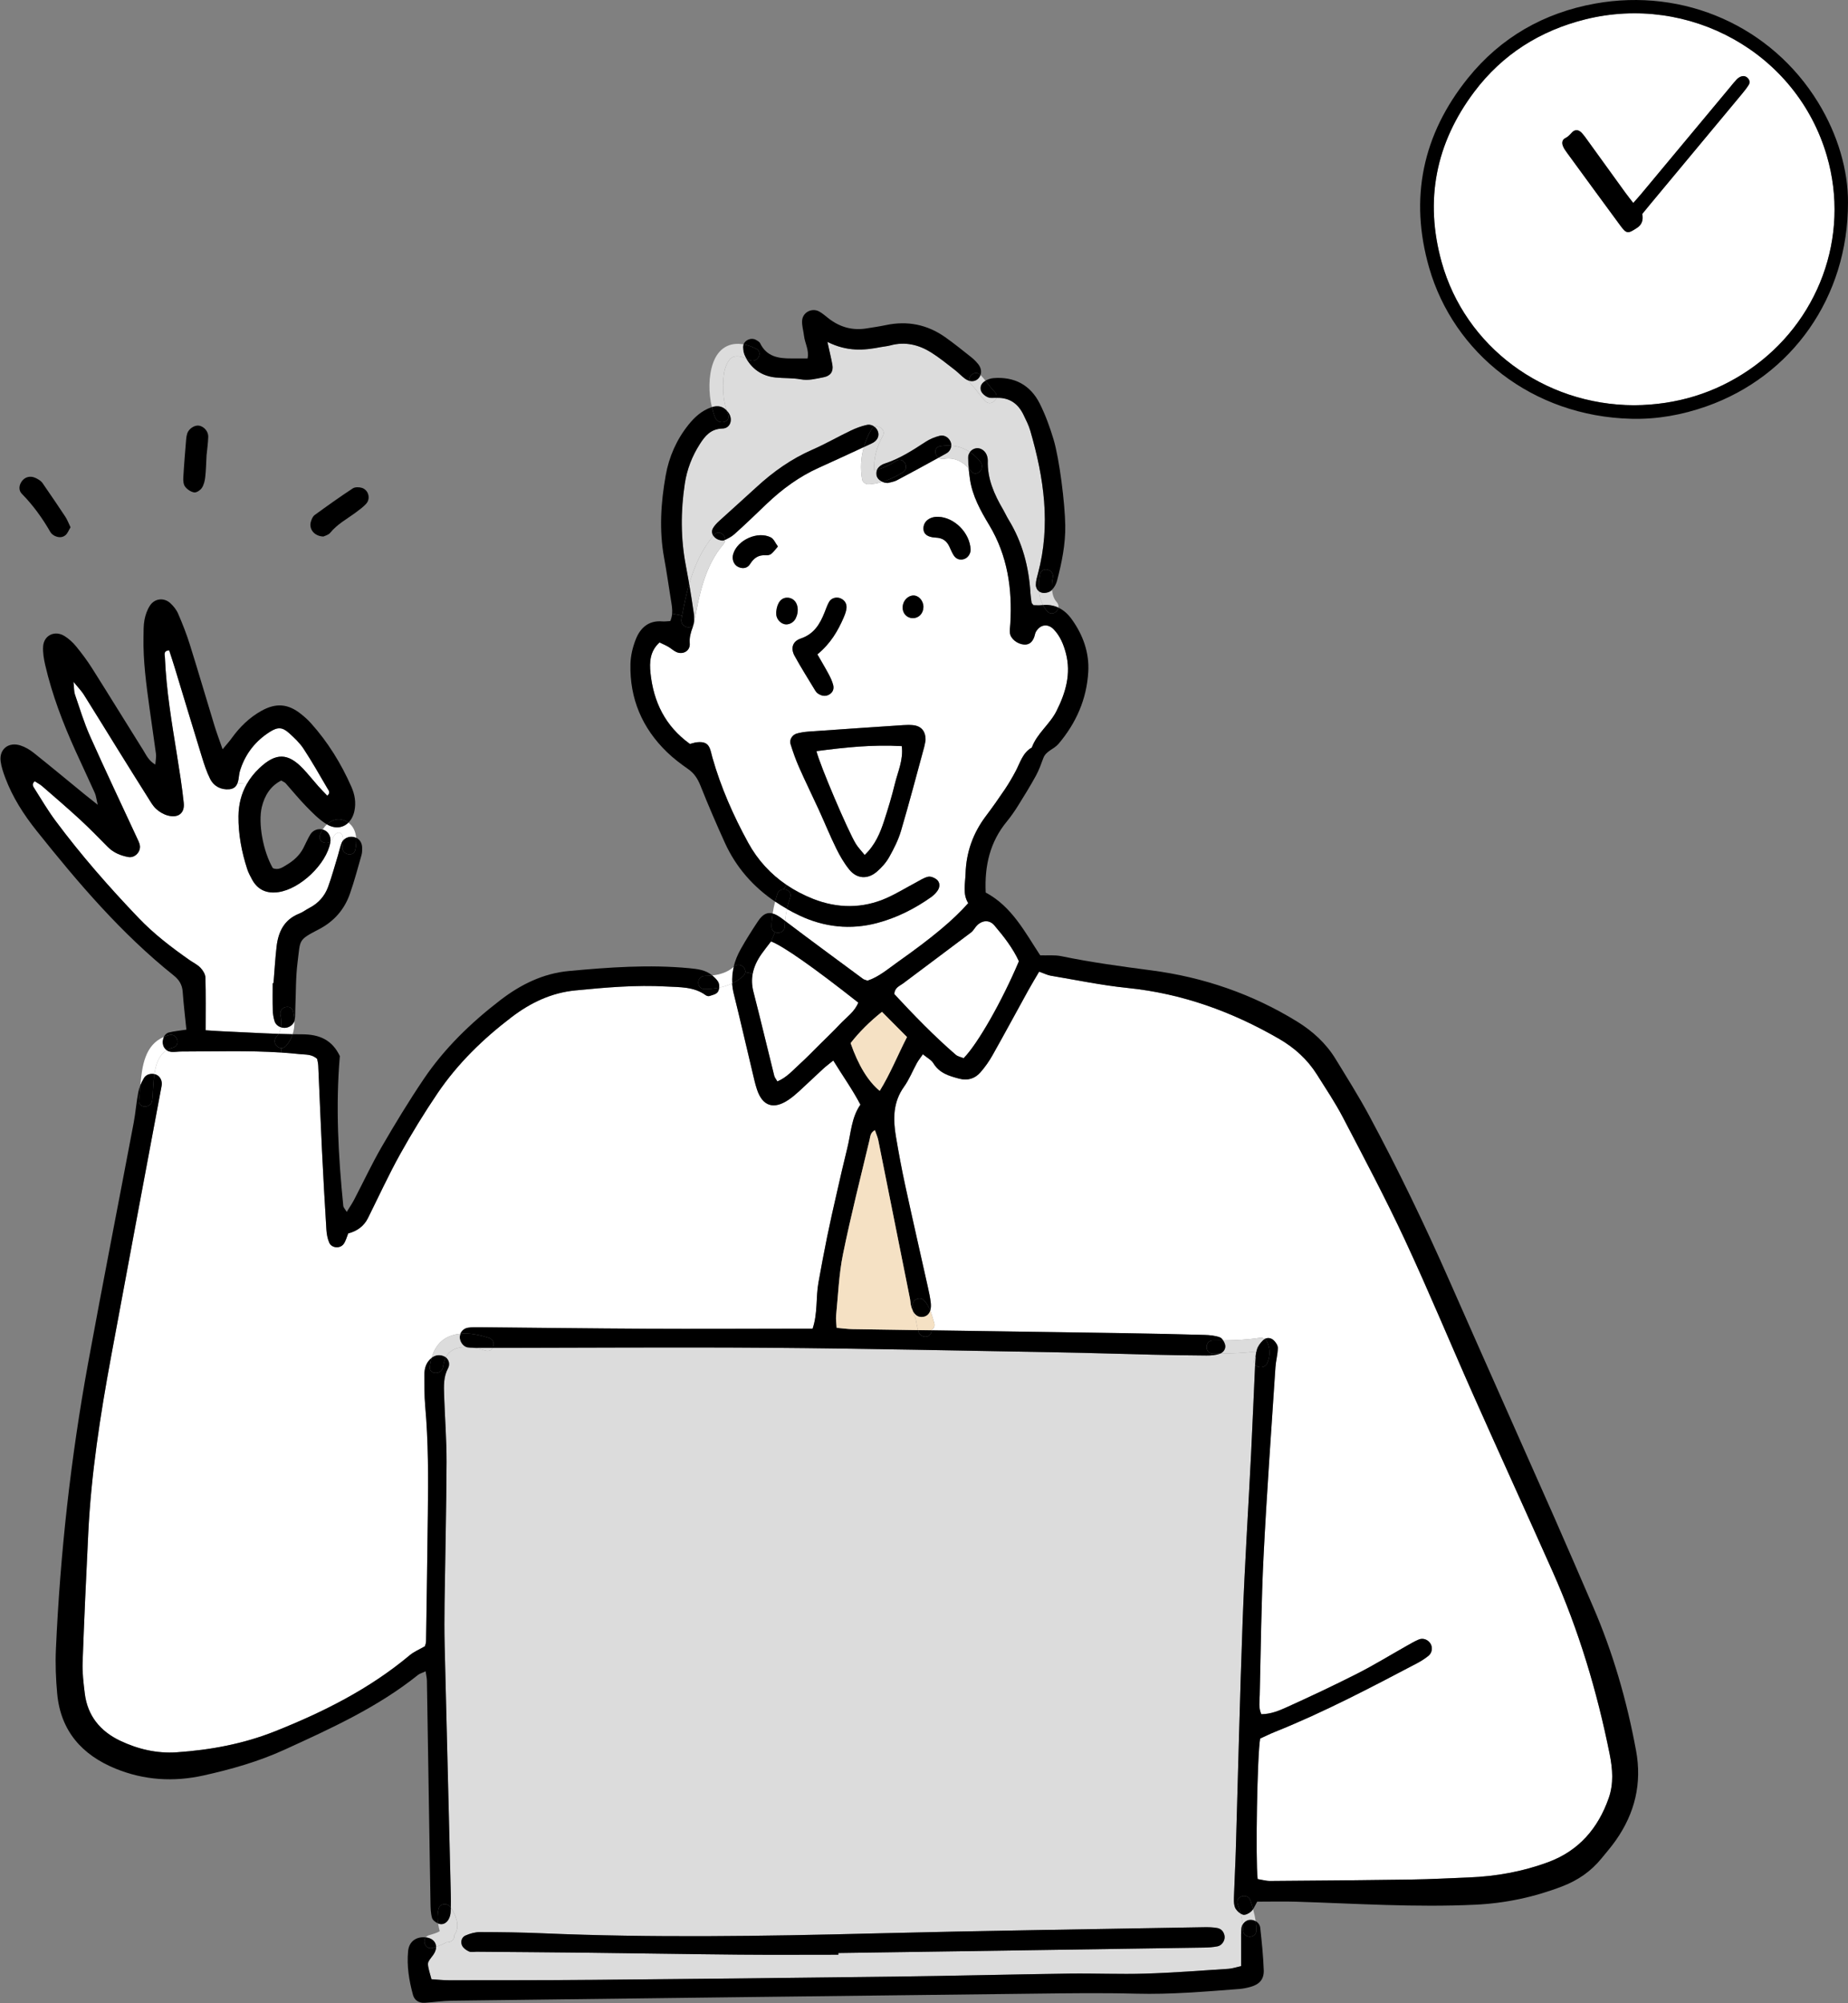<svg width="203" height="220" viewBox="0 0 203 220" fill="none" xmlns="http://www.w3.org/2000/svg">
<rect x="0" y="0" width="203" height="220" fill="#808080" stroke="none"/>
<g clip-path="url(#clip0_1696_10606)">
<path d="M99.059 81.942C99.248 83.452 98.624 84.748 98.3 86.079C97.966 87.451 97.556 88.806 97.118 90.149C96.683 91.48 96.153 92.776 94.986 93.896C94.591 93.405 94.252 93.063 94.007 92.662C93.144 91.251 90.06 84.023 89.686 82.49C92.864 82.074 95.879 81.756 99.059 81.942Z" fill="white"/>
<path d="M117.086 71.737C117.678 73.992 117.069 76.059 116.061 78.075C115.332 79.538 113.916 80.533 113.345 82.094C112.333 82.67 112.071 83.747 111.578 84.676C111.215 85.361 110.822 86.035 110.388 86.681C109.716 87.68 109.02 88.666 108.295 89.627C106.886 91.499 106.14 93.591 106.067 95.927C106.034 97.041 105.728 98.171 106.358 99.184C104.774 100.988 102.463 102.931 98.658 105.62C97.565 106.393 96.54 107.289 95.3 107.697C95.071 107.611 94.919 107.588 94.811 107.508C91.947 105.391 89.075 103.284 86.236 101.134C86.276 100.693 86.347 100.257 86.444 99.826C86.893 100.082 87.357 100.321 87.832 100.546C90.547 101.827 93.435 102.145 96.372 101.361C98.523 100.788 100.489 99.795 102.299 98.512C102.58 98.312 102.844 98.05 103.024 97.761C103.268 97.371 103.257 96.896 102.9 96.595C102.659 96.393 102.241 96.222 101.956 96.284C101.489 96.385 101.06 96.678 100.626 96.909C99.56 97.474 98.527 98.112 97.43 98.605C94.755 99.808 91.974 99.768 89.316 98.716C88.269 98.301 87.288 97.788 86.386 97.175C84.667 96.005 83.24 94.47 82.198 92.57C80.563 89.588 79.189 86.477 78.256 83.194C78.158 82.856 78.1 82.503 77.967 82.179C77.741 81.624 77.342 81.44 76.579 81.515C76.309 81.541 76.045 81.638 75.787 81.7C73.062 79.742 71.784 77.066 71.456 73.912C71.331 72.729 71.392 71.506 72.449 70.555C72.784 70.718 73.108 70.852 73.409 71.027C73.715 71.203 73.979 71.46 74.297 71.607C75.022 71.939 75.837 71.473 75.768 70.666C75.71 69.989 75.887 69.445 76.103 68.842C76.132 68.762 76.157 68.679 76.178 68.593C76.211 68.529 76.238 68.454 76.255 68.368C76.814 65.329 77.408 62.18 79.478 59.756C79.605 59.607 79.661 59.44 79.661 59.283C79.937 59.147 80.336 58.961 80.652 58.681C81.87 57.597 83.038 56.461 84.216 55.336C85.921 53.712 87.793 52.334 89.961 51.362C91.611 50.622 93.248 49.858 94.89 49.097C94.562 50.242 94.491 51.443 94.703 52.662C94.755 52.964 95.106 53.207 95.403 53.193C95.917 53.168 96.428 53.071 96.927 52.918C97.097 52.99 97.295 53.034 97.515 53.042C97.737 52.98 98.176 52.928 98.537 52.736C100.063 51.93 101.58 51.105 103.091 50.269C103.241 50.378 103.436 50.434 103.662 50.395C104.795 50.199 105.685 50.646 106.406 51.428C106.443 51.82 106.493 52.215 106.547 52.605C106.811 54.47 107.719 56.091 108.667 57.668C110.683 61.027 111.213 64.67 110.984 68.487C110.963 68.838 110.903 69.197 110.945 69.542C111.021 70.154 111.755 70.734 112.495 70.786C113.077 70.827 113.411 70.483 113.603 69.977C113.677 69.779 113.696 69.554 113.8 69.377C114.274 68.564 115.111 68.456 115.749 69.117C116.46 69.853 116.832 70.775 117.086 71.737ZM105.807 61.425C106.279 61.324 106.641 60.835 106.618 60.333C106.535 58.511 104.828 56.801 103.049 56.756C102.108 56.731 101.437 57.27 101.437 58.045C101.437 58.608 101.831 58.996 102.779 59.04C103.529 59.073 103.968 59.38 104.271 59.997C104.425 60.311 104.55 60.645 104.733 60.942C104.97 61.332 105.327 61.53 105.807 61.425ZM101.667 81.319C101.705 80.316 101.206 79.732 100.302 79.639C99.949 79.602 99.589 79.61 99.236 79.633C95.755 79.864 92.274 80.099 88.793 80.345C88.371 80.376 87.943 80.442 87.533 80.555C87.037 80.692 86.689 81.23 86.839 81.713C87.111 82.588 87.417 83.456 87.789 84.292C88.475 85.846 89.229 87.368 89.936 88.912C90.584 90.327 91.168 91.773 91.854 93.168C92.257 93.989 92.727 94.802 93.3 95.508C94.119 96.519 95.312 96.595 96.312 95.737C96.842 95.283 97.336 94.732 97.675 94.127C98.195 93.207 98.681 92.24 98.978 91.233C99.878 88.183 100.684 85.105 101.522 82.037C101.595 81.764 101.634 81.484 101.667 81.319ZM101.437 66.67C101.449 65.987 100.921 65.382 100.325 65.397C99.718 65.411 99.19 65.976 99.155 66.647C99.117 67.346 99.602 67.883 100.273 67.887C100.927 67.891 101.426 67.369 101.437 66.67ZM92.987 66.771C93.024 66.325 92.814 65.948 92.39 65.737C91.933 65.51 91.328 65.652 91.077 66.094C90.869 66.457 90.734 66.864 90.578 67.256C90.069 68.539 89.416 69.635 87.959 70.126C87.055 70.431 86.829 71.192 87.282 72.024C87.995 73.326 88.795 74.582 89.562 75.855C89.634 75.975 89.734 76.09 89.85 76.167C90.222 76.412 90.628 76.522 91.05 76.295C91.48 76.066 91.64 75.668 91.523 75.224C91.419 74.822 91.237 74.432 91.039 74.06C90.675 73.375 90.274 72.711 89.79 71.863C91.224 70.689 92.045 69.29 92.691 67.784C92.829 67.46 92.957 67.115 92.987 66.771ZM87.594 67.35C87.766 66.412 87.296 65.673 86.523 65.64C85.841 65.611 85.374 66.15 85.27 67.167C85.27 67.204 85.26 67.344 85.27 67.483C85.312 67.978 85.69 68.425 86.159 68.545C86.604 68.659 87.157 68.397 87.39 67.941C87.483 67.755 87.558 67.553 87.594 67.35ZM85.453 60.016C85.168 59.634 85 59.188 84.686 59.025C83.248 58.282 81.01 59.291 80.544 60.835C80.37 61.41 80.596 62.033 81.101 62.265C81.61 62.498 82.109 62.405 82.402 61.934C82.809 61.278 83.325 60.921 84.123 60.981C84.32 60.996 84.572 60.948 84.717 60.831C84.975 60.624 85.168 60.342 85.453 60.016Z" fill="white"/>
<path d="M176.822 192.648C177.144 194.259 177.273 195.881 176.716 197.467C175.555 200.775 173.447 203.246 170.093 204.493C167.273 205.541 164.334 206.069 161.321 206.185C159.257 206.263 157.193 206.381 155.128 206.409C149.928 206.488 144.726 206.531 139.526 206.568C139.057 206.572 138.585 206.428 138.151 206.36C137.903 204.163 138.111 192.619 138.429 190.927C138.957 190.689 139.524 190.407 140.112 190.172C145.47 188.022 150.566 185.337 155.664 182.659C156.102 182.428 156.526 182.158 156.911 181.848C157.326 181.516 157.395 180.922 157.139 180.505C156.875 180.07 156.329 179.851 155.847 180.055C155.39 180.247 154.959 180.501 154.527 180.747C152.731 181.758 150.971 182.841 149.136 183.776C146.603 185.063 144.028 186.272 141.438 187.448C140.551 187.85 139.624 188.249 138.558 188.257C138.232 187.557 138.363 186.846 138.379 186.154C138.504 181.064 138.55 175.968 138.803 170.884C139.15 163.962 139.657 157.05 140.108 150.134C140.156 149.433 140.36 148.737 140.37 148.038C140.376 147.745 140.129 147.38 139.888 147.169C139.607 146.924 139.237 146.88 138.93 147.046C138.772 146.93 138.572 146.891 138.327 146.93C137.012 147.134 135.69 147.19 134.362 147.204C134.258 147.043 134.127 146.909 133.99 146.86C133.468 146.674 132.882 146.618 132.321 146.602C129.401 146.521 126.481 146.455 123.561 146.41C116.489 146.303 109.415 146.202 102.341 146.099C102.345 146.078 102.349 146.057 102.351 146.037C102.586 145.89 102.731 145.624 102.619 145.277C102.467 144.809 102.355 144.349 102.185 143.916C102.257 143.689 102.28 143.408 102.245 143.082C102.183 142.521 102.064 141.966 101.941 141.413C101.112 137.687 100.256 133.965 99.448 130.232C99.057 128.435 98.722 126.626 98.417 124.814C98.095 122.906 98.088 121.051 99.304 119.353C99.878 118.552 100.246 117.609 100.724 116.741C100.89 116.443 101.108 116.175 101.378 115.781C101.831 116.159 102.305 116.394 102.538 116.776C103.197 117.859 104.263 118.17 105.375 118.461C106.302 118.705 107.096 118.455 107.696 117.772C108.207 117.192 108.66 116.542 109.039 115.868C110.36 113.524 111.634 111.153 112.935 108.797C113.307 108.124 113.708 107.466 114.151 106.709C114.745 106.921 115.072 107.093 115.417 107.151C118.224 107.621 121.022 108.209 123.85 108.496C129.848 109.106 135.339 111.095 140.509 114.087C142.197 115.065 143.614 116.34 144.655 117.991C145.636 119.551 146.669 121.086 147.519 122.714C149.845 127.17 152.206 131.614 154.328 136.168C156.959 141.813 159.338 147.572 161.869 153.262C164.748 159.728 167.693 166.166 170.573 172.632C173.435 179.061 175.442 185.758 176.822 192.648Z" fill="white"/>
<path d="M109.224 101.623C110.281 102.859 111.271 104.146 111.925 105.564C110.082 109.925 107.407 114.638 105.855 116.208C105.587 116.097 105.215 116.035 104.974 115.824C102.563 113.736 100.354 111.448 98.242 109.174C98.273 108.452 98.814 108.293 99.19 108.011C101.68 106.137 104.186 104.28 106.672 102.401C106.946 102.192 107.102 101.838 107.357 101.598C107.96 101.031 108.71 101.023 109.224 101.623Z" fill="white"/>
<path d="M94.281 110.107C93.886 111.116 92.978 111.721 92.269 112.476C91.542 113.25 90.773 113.982 90.017 114.731C89.314 115.428 88.626 116.146 87.893 116.811C87.124 117.506 86.438 118.325 85.395 118.763C85.237 118.486 85.095 118.327 85.052 118.144C84.283 115.065 83.553 111.977 82.761 108.904C82.583 108.207 82.566 107.553 82.683 106.932C82.83 106.152 83.185 105.422 83.686 104.72C84.013 104.264 84.364 103.823 84.696 103.387C86.033 103.893 89.42 106.27 94.281 110.107Z" fill="white"/>
<path d="M94.516 121.313C93.508 122.759 93.477 124.496 93.066 126.128C92.654 127.775 92.28 129.43 91.904 131.084C91.542 132.671 91.181 134.258 90.856 135.85C90.516 137.513 90.21 139.18 89.907 140.852C89.609 142.494 89.84 144.213 89.264 145.917H86.864C81.592 145.923 76.319 145.952 71.047 145.925C64.92 145.894 58.795 145.814 52.669 145.758C52.245 145.754 51.813 145.746 51.397 145.814C51.008 145.878 50.715 146.138 50.582 146.466C50.158 146.503 49.741 146.598 49.344 146.767C48.267 147.225 47.696 148.104 47.409 149.132C46.815 149.598 46.613 150.264 46.619 150.995C46.634 152.125 46.605 153.26 46.706 154.385C47.062 158.338 47.045 162.297 46.997 166.256C46.943 170.922 46.873 175.589 46.802 180.254C46.798 180.458 46.709 180.66 46.675 180.794C46.075 181.143 45.472 181.388 45 181.785C40.588 185.478 35.53 188.016 30.212 190.132C26.733 191.517 23.114 192.185 19.405 192.439C17.233 192.586 15.144 192.095 13.193 191.166C10.996 190.12 9.604 188.41 9.309 185.95C9.174 184.83 9.032 183.695 9.074 182.573C9.244 177.84 9.464 173.109 9.695 168.378C10.013 161.868 11.009 155.441 12.191 149.041C14.024 139.104 15.899 129.174 17.755 119.241C17.852 118.715 17.597 118.199 17.15 118.016C17.087 117.991 17.023 117.972 16.959 117.958C17.114 116.875 17.457 115.87 18.316 115.344C18.465 115.445 18.648 115.507 18.856 115.519C19.207 115.542 19.563 115.48 19.918 115.48C23.574 115.476 27.233 115.352 30.885 115.589C31.571 115.635 32.257 115.69 32.942 115.765C33.568 115.833 34.235 115.748 34.838 116.287C34.871 116.485 34.948 116.753 34.96 117.025C35.099 120.133 35.218 123.242 35.37 126.351C35.511 129.246 35.673 132.141 35.854 135.033C35.883 135.516 35.972 136.02 36.161 136.461C36.43 137.084 37.369 137.161 37.762 136.597C37.995 136.263 38.094 135.836 38.25 135.458C39.275 135.19 40 134.625 40.424 133.764C41.592 131.421 42.685 129.035 43.957 126.747C45.227 124.461 46.6 122.223 48.068 120.056C50.273 116.802 53.072 114.083 56.202 111.7C58.274 110.124 60.554 109.028 63.189 108.77C66.522 108.444 69.86 108.147 73.21 108.339C74.684 108.424 76.224 108.345 77.52 109.294C77.626 109.371 77.811 109.422 77.926 109.385C78.248 109.278 78.657 109.195 78.834 108.958C78.927 108.834 78.984 108.651 79 108.463C79.497 108.364 79.977 108.215 80.428 107.999C80.453 108.372 80.511 108.754 80.607 109.14C81.322 112.02 81.982 114.917 82.672 117.805C82.818 118.424 82.955 119.047 83.157 119.652C83.763 121.482 84.986 121.882 86.613 120.787C87.024 120.51 87.407 120.184 87.772 119.852C88.664 119.037 89.533 118.199 90.422 117.382C90.719 117.108 91.048 116.866 91.536 116.466C92.567 118.148 93.629 119.621 94.516 121.313Z" fill="white"/>
<path d="M35.966 86.582C36.086 86.79 36.352 87.048 35.953 87.385C35.623 87.038 35.278 86.695 34.958 86.335C34.392 85.697 33.867 85.024 33.281 84.409C31.616 82.666 30.298 82.662 28.519 84.333C27.944 84.872 27.478 85.458 27.117 86.089L26.088 86.006C26.194 85.73 26.231 85.402 26.269 85.086C26.294 84.878 26.352 84.669 26.42 84.467C27.002 82.724 28.087 81.36 29.642 80.374C30.51 79.823 31.015 79.844 31.759 80.512C32.337 81.032 32.921 81.583 33.343 82.225C34.274 83.642 35.112 85.119 35.966 86.582Z" fill="white"/>
<path d="M37.598 91.709C37.672 91.891 37.702 92.085 37.703 92.278C37.635 92.357 37.581 92.446 37.541 92.543C37.356 92.995 37.263 93.484 37.12 93.952C36.77 95.097 36.457 96.252 36.049 97.377C35.679 98.402 34.983 99.192 33.992 99.706C33.614 99.902 33.271 100.177 32.88 100.329C31.211 100.983 30.569 102.333 30.382 103.963C30.228 105.294 30.155 106.63 30.045 107.967H29.952C29.952 108.954 29.933 109.94 29.962 110.926C29.973 111.341 30.041 111.766 30.166 112.162C30.265 112.48 30.538 112.711 30.858 112.816C30.814 113.072 30.733 113.317 30.604 113.54C28.553 113.472 26.504 113.346 24.455 113.26C23.829 113.233 23.204 113.185 22.591 113.146C22.591 111.139 22.62 109.249 22.566 107.361C22.555 106.989 22.291 106.562 22.019 106.28C21.684 105.931 21.213 105.71 20.808 105.426C18.825 104.037 16.909 102.572 15.232 100.818C11.992 97.43 8.905 93.913 6.108 90.153C5.266 89.021 4.543 87.797 3.789 86.6C3.656 86.392 3.436 86.122 3.816 85.8C4.084 85.975 4.4 86.134 4.655 86.357C6.05 87.566 7.449 88.769 8.806 90.017C9.847 90.979 10.836 92 11.836 93.007C12.461 93.64 13.243 93.964 14.091 94.119C14.822 94.253 15.504 93.527 15.356 92.8C15.3 92.532 15.165 92.274 15.049 92.021C13.324 88.299 11.561 84.591 9.891 80.846C9.23 79.365 8.758 77.799 8.23 76.261C8.122 75.948 8.147 75.589 8.07 74.875C8.606 75.533 8.949 75.878 9.203 76.278C10.485 78.317 11.74 80.371 13.012 82.416C14.097 84.162 15.184 85.903 16.281 87.64C16.545 88.059 16.794 88.511 17.154 88.839C17.503 89.157 17.954 89.427 18.407 89.553C19.563 89.873 20.305 89.32 20.184 88.179C20.001 86.423 19.721 84.675 19.442 82.93C18.871 79.371 18.266 75.816 18.116 72.205C18.104 71.914 17.915 71.477 18.584 71.417C18.796 72.075 19.016 72.737 19.22 73.408C20.209 76.653 21.184 79.903 22.185 83.147C22.435 83.955 22.701 84.77 23.077 85.525C23.488 86.351 24.28 86.759 25.188 86.677C25.7 86.631 25.951 86.361 26.088 86.006L27.117 86.089C26.516 87.143 26.211 88.321 26.196 89.623C26.176 91.618 26.543 93.562 27.161 95.454C27.292 95.854 27.497 96.234 27.699 96.605C28.32 97.738 29.303 98.15 30.563 97.977C32.978 97.643 35.858 94.897 36.284 92.526C36.29 92.493 36.294 92.46 36.297 92.427C36.405 92.347 36.494 92.231 36.55 92.078C36.637 91.839 36.793 91.639 36.937 91.544C37.08 91.449 37.007 91.488 37.169 91.447C37.236 91.43 37.269 91.443 37.33 91.457C37.41 91.478 37.537 91.561 37.598 91.709Z" fill="white"/>
<path d="M114.569 66.447C114.529 66.447 114.49 66.453 114.45 66.457C114.118 66.494 113.779 66.463 113.527 66.463C113.401 66.3 113.33 66.251 113.322 66.191C113.27 65.842 113.216 65.493 113.195 65.141C113.022 62.273 112.318 59.562 110.801 57.086C110.578 56.724 110.408 56.333 110.194 55.965C109.215 54.296 108.442 52.563 108.509 50.572C108.513 50.432 108.484 50.289 108.45 50.153C108.305 49.547 107.752 49.14 107.21 49.233C106.948 49.278 106.707 49.425 106.545 49.639C105.932 49.233 105.242 48.993 104.493 48.94C104.502 48.797 104.477 48.655 104.421 48.521C104.223 48.055 103.743 47.729 103.213 47.863C102.677 47.999 102.139 48.222 101.677 48.523C100.25 49.456 98.826 50.38 97.182 50.91C97.049 50.954 96.916 51.009 96.8 51.088C96.594 51.226 96.432 51.391 96.338 51.591C96.237 51.618 96.135 51.643 96.033 51.663C95.946 50.349 96.303 49.06 96.962 47.906C97.334 47.256 96.602 46.662 96.058 46.866C95.827 46.689 95.528 46.598 95.22 46.664C94.607 46.796 94.002 47.027 93.435 47.3C92.028 47.972 90.673 48.758 89.245 49.381C86.934 50.39 84.929 51.81 83.092 53.504C81.739 54.752 80.359 55.971 79 57.214C78.744 57.449 78.49 57.711 78.32 58.008C78.164 58.274 78.189 58.586 78.356 58.846C77.038 60.428 76.254 62.236 75.708 64.14C75.596 63.484 75.477 62.83 75.35 62.178C74.762 59.157 74.764 56.135 75.226 53.106C75.463 51.546 76.024 50.097 76.874 48.773C77.449 47.871 78.075 47.097 79.361 47.062C80.253 47.038 80.546 46.031 80.004 45.296C79.945 45.216 79.883 45.144 79.819 45.078C79.419 43.868 79.368 42.519 79.499 41.271C79.565 40.637 79.752 39.917 80.197 39.439C80.664 38.935 81.402 39.129 81.984 39.385C82.678 40.586 83.746 41.3 85.176 41.454C86.095 41.553 87.038 41.492 87.94 41.657C88.828 41.82 89.638 41.591 90.465 41.432C91.24 41.283 91.558 40.8 91.434 40.058C91.317 39.383 91.145 38.717 90.889 37.547C93.078 38.638 94.906 38.481 96.748 38.118C97.097 38.05 97.459 38.027 97.799 37.934C99.42 37.491 100.917 37.85 102.288 38.71C103.186 39.272 104.011 39.952 104.853 40.598C105.248 40.899 105.584 41.273 105.981 41.568C106.146 41.69 106.314 41.772 106.476 41.818C106.497 41.947 106.559 42.082 106.678 42.201C107.243 42.779 107.663 43.472 108.228 44.05C108.679 44.51 109.305 44.17 109.44 43.697C109.485 43.697 109.531 43.693 109.575 43.693C110.946 43.679 111.857 44.37 112.428 45.55C112.704 46.124 113.002 46.699 113.176 47.306C114.675 52.462 115.444 57.661 114.022 62.976C113.914 63.383 113.787 63.797 113.785 64.21C113.781 64.509 113.912 64.771 114.128 64.936C114.186 65.465 114.326 65.982 114.569 66.447Z" fill="#DCDCDC"/>
<path d="M137.982 148.424C137.985 148.455 137.987 148.486 137.987 148.517C137.958 148.669 137.939 148.824 137.924 148.981C137.899 149.076 137.862 149.177 137.818 149.282C137.716 149.526 137.756 149.728 137.874 149.876C137.874 149.887 137.874 149.895 137.874 149.905C137.723 153.155 137.594 156.407 137.432 159.656C137.128 165.73 136.735 171.8 136.509 177.879C136.197 186.289 136.008 194.705 135.757 203.119C135.709 204.744 135.615 206.37 135.563 207.996C135.547 208.487 135.497 209.019 135.659 209.459C135.757 209.721 136.008 209.985 136.278 210.148C136.382 210.538 136.463 210.932 136.511 211.334C136.44 211.452 136.393 211.586 136.376 211.728C136.32 212.217 136.339 212.715 136.336 213.21C136.33 214.05 136.336 214.889 136.336 215.919C135.784 216.041 135.374 216.187 134.957 216.214C131.904 216.412 128.853 216.653 125.796 216.744C123.023 216.829 120.243 216.703 117.466 216.74C111.061 216.829 104.654 216.992 98.247 217.072C87.211 217.213 76.176 217.328 65.14 217.427C59.872 217.475 54.604 217.466 49.335 217.473C48.71 217.475 48.086 217.4 47.401 217.359C47.267 216.866 47.143 216.47 47.062 216.067C47.018 215.863 46.983 215.614 47.066 215.442C47.216 215.137 47.471 214.883 47.656 214.592C47.833 214.316 47.912 214.043 47.908 213.796C48.3 213.666 48.695 213.509 49.049 213.299C49.481 213.356 49.975 213.041 49.909 212.517C49.946 212.463 49.98 212.409 50.013 212.352C50.543 211.409 50.054 210.313 49.527 209.494C49.539 209.024 49.535 208.555 49.525 208.087C49.3 198.967 49.067 189.848 48.849 180.73C48.812 179.174 48.816 177.619 48.837 176.063C48.907 170.901 49.036 165.741 49.057 160.58C49.065 158.107 48.866 155.635 48.787 153.163C48.755 152.179 48.716 151.199 49.219 150.266C49.464 149.814 49.3 149.323 48.976 149.072C49.419 148.211 50.262 147.92 51.216 147.933C51.254 147.947 51.293 147.958 51.333 147.964C51.605 148.007 51.883 148.024 52.164 148.028C52.559 148.096 52.958 148.201 53.34 148.323C53.702 148.438 53.98 148.277 54.124 148.028C64.23 148.013 74.341 147.939 84.449 148.015C95.063 148.096 105.678 148.333 116.292 148.517C119.711 148.576 123.129 148.692 126.548 148.772C128.543 148.818 130.536 148.853 132.533 148.865C133.022 148.865 133.539 148.83 133.994 148.669C134.011 148.663 134.025 148.657 134.04 148.651C135.362 148.638 136.673 148.585 137.987 148.424H137.982ZM133.753 213.746C134.237 213.647 134.591 213.082 134.518 212.618C134.445 212.156 134.161 211.821 133.714 211.737C133.232 211.646 132.725 211.64 132.228 211.648C120.12 211.867 108.008 212.028 95.902 212.333C83.793 212.636 71.685 212.83 59.577 212.314C57.299 212.217 55.019 212.187 52.739 212.182C52.199 212.182 51.623 212.341 51.125 212.564C50.709 212.75 50.566 213.251 50.759 213.662C50.89 213.938 51.214 214.175 51.509 214.308C51.746 214.415 52.068 214.338 52.351 214.341C56.339 214.376 60.329 214.4 64.317 214.446C69.943 214.512 75.571 214.609 81.199 214.66C84.832 214.693 88.464 214.667 92.097 214.667V214.483C96.513 214.419 100.93 214.357 105.346 214.291C114.322 214.157 123.298 214.025 132.274 213.885C132.768 213.876 133.271 213.843 133.753 213.746Z" fill="#DCDCDC"/>
<path d="M179.717 192.237C180.384 195.858 179.593 199.112 177.506 202.093C177.02 202.79 176.457 203.434 175.92 204.094C174.775 205.504 173.331 206.498 171.633 207.152C168.555 208.34 165.371 209.019 162.069 209.176C155.51 209.49 148.966 209.052 142.415 208.848C141 208.805 139.58 208.842 138.103 208.842C137.945 209.112 137.818 209.409 137.65 209.659C137.565 209.343 137.467 209.03 137.361 208.716C137.066 207.835 135.661 208.213 135.958 209.1C136.074 209.453 136.185 209.799 136.276 210.148C136.006 209.985 135.754 209.721 135.657 209.459C135.495 209.019 135.545 208.487 135.561 207.996C135.613 206.37 135.707 204.744 135.754 203.118C136.006 194.704 136.195 186.288 136.507 177.879C136.733 171.8 137.126 165.73 137.429 159.656C137.592 156.406 137.72 153.155 137.872 149.905C137.872 149.895 137.872 149.887 137.872 149.876C138.169 150.254 138.963 150.272 139.219 149.666C139.537 148.909 139.537 148.191 139.219 147.433C139.146 147.262 139.05 147.13 138.928 147.045C139.235 146.88 139.605 146.924 139.886 147.169C140.127 147.38 140.374 147.745 140.368 148.038C140.358 148.737 140.154 149.433 140.106 150.134C139.655 157.05 139.148 163.962 138.801 170.884C138.548 175.968 138.502 181.064 138.377 186.154C138.361 186.846 138.23 187.557 138.556 188.257C139.622 188.249 140.549 187.85 141.436 187.448C144.026 186.272 146.601 185.063 149.134 183.775C150.969 182.841 152.729 181.758 154.525 180.747C154.957 180.501 155.387 180.247 155.845 180.055C156.327 179.851 156.873 180.07 157.137 180.505C157.393 180.922 157.324 181.516 156.909 181.848C156.524 182.158 156.1 182.428 155.662 182.659C150.564 185.337 145.468 188.022 140.11 190.172C139.522 190.407 138.955 190.689 138.427 190.927C138.109 192.619 137.901 204.162 138.149 206.36C138.583 206.428 139.055 206.572 139.524 206.568C144.724 206.531 149.926 206.488 155.126 206.409C157.191 206.38 159.255 206.263 161.319 206.184C164.332 206.069 167.271 205.541 170.091 204.493C173.445 203.246 175.553 200.775 176.714 197.467C177.271 195.881 177.142 194.259 176.82 192.647C175.44 185.758 173.433 179.061 170.571 172.632C167.691 166.166 164.746 159.728 161.867 153.262C159.336 147.572 156.957 141.813 154.326 136.168C152.204 131.614 149.843 127.17 147.517 122.714C146.667 121.086 145.634 119.551 144.653 117.991C143.612 116.34 142.195 115.065 140.507 114.087C135.337 111.095 129.846 109.106 123.848 108.496C121.02 108.209 118.222 107.621 115.415 107.15C115.07 107.093 114.743 106.921 114.149 106.709C113.706 107.466 113.305 108.124 112.933 108.797C111.632 111.153 110.358 113.524 109.037 115.868C108.658 116.542 108.205 117.192 107.694 117.772C107.093 118.455 106.3 118.705 105.373 118.461C104.261 118.17 103.195 117.859 102.536 116.776C102.303 116.394 101.829 116.159 101.376 115.781C101.106 116.175 100.888 116.443 100.722 116.74C100.244 117.609 99.876 118.552 99.302 119.353C98.086 121.051 98.093 122.905 98.415 124.814C98.72 126.625 99.055 128.435 99.446 130.232C100.254 133.964 101.11 137.687 101.939 141.413C102.062 141.966 102.181 142.521 102.243 143.082C102.278 143.408 102.255 143.689 102.183 143.916C102.025 143.519 101.821 143.146 101.499 142.803C101.004 142.279 100.069 142.818 100.283 143.507C100.294 143.538 100.302 143.571 100.31 143.602C100.271 143.693 100.25 143.798 100.258 143.922C100.171 143.75 100.102 143.546 100.052 143.317C100.007 143.111 100.009 142.894 99.969 142.688C98.805 136.861 97.644 131.037 96.474 125.214C96.405 124.876 96.255 124.554 96.108 124.117C95.605 124.372 95.605 124.814 95.526 125.144C94.526 129.341 93.458 133.523 92.598 137.748C92.151 139.954 92.068 142.234 91.843 144.483C91.802 144.887 91.875 145.302 91.902 145.822C92.537 145.878 93.086 145.958 93.637 145.966C96.039 146.004 98.442 146.039 100.844 146.076C100.863 146.144 100.884 146.21 100.905 146.278C101.106 146.924 102.151 147.01 102.307 146.278C102.32 146.218 102.33 146.158 102.338 146.098C109.413 146.202 116.487 146.303 123.559 146.41C126.479 146.455 129.399 146.521 132.319 146.602C132.88 146.618 133.466 146.674 133.988 146.86C134.125 146.909 134.256 147.043 134.36 147.204C133.988 147.211 133.616 147.211 133.244 147.211C132.307 147.211 132.307 148.655 133.244 148.655C133.508 148.655 133.77 148.655 134.034 148.651C134.019 148.657 134.005 148.663 133.988 148.669C133.533 148.83 133.015 148.867 132.527 148.865C130.53 148.853 128.537 148.818 126.542 148.772C123.123 148.692 119.704 148.576 116.286 148.517C105.672 148.333 95.056 148.096 84.443 148.015C74.334 147.939 64.224 148.015 54.117 148.028C54.329 147.66 54.25 147.099 53.72 146.93C52.733 146.616 51.634 146.367 50.58 146.466C50.713 146.138 51.006 145.878 51.395 145.814C51.81 145.746 52.243 145.754 52.667 145.758C58.793 145.814 64.918 145.894 71.044 145.925C76.317 145.952 81.589 145.925 86.862 145.917H89.262C89.838 144.213 89.607 142.494 89.904 140.852C90.208 139.18 90.513 137.513 90.854 135.85C91.178 134.257 91.54 132.671 91.902 131.084C92.278 129.429 92.652 127.775 93.063 126.128C93.475 124.496 93.506 122.759 94.514 121.313C93.626 119.621 92.565 118.148 91.534 116.466C91.045 116.866 90.717 117.108 90.42 117.382C89.53 118.199 88.662 119.037 87.77 119.852C87.404 120.184 87.022 120.51 86.61 120.786C84.983 121.882 83.761 121.482 83.154 119.652C82.953 119.047 82.816 118.424 82.67 117.805C81.98 114.917 81.319 112.02 80.604 109.139C80.509 108.754 80.451 108.372 80.426 107.998C80.866 107.79 81.278 107.522 81.648 107.179C81.787 107.049 81.855 106.903 81.87 106.76L82.68 106.932C82.564 107.553 82.581 108.207 82.76 108.904C83.551 111.976 84.281 115.065 85.05 118.143C85.093 118.327 85.235 118.486 85.393 118.762C86.436 118.325 87.122 117.506 87.891 116.811C88.624 116.146 89.312 115.428 90.015 114.731C90.771 113.982 91.54 113.249 92.267 112.476C92.976 111.721 93.884 111.116 94.279 110.107C89.418 106.269 86.031 103.893 84.694 103.387L85.139 102.374C85.567 102.562 86.193 102.349 86.203 101.741C86.205 101.536 86.218 101.334 86.234 101.134C89.073 103.284 91.945 105.39 94.809 107.507C94.917 107.588 95.069 107.611 95.297 107.697C96.538 107.289 97.563 106.393 98.656 105.62C102.461 102.931 104.772 100.988 106.356 99.184C105.726 98.171 106.032 97.04 106.065 95.926C106.138 93.591 106.884 91.499 108.293 89.627C109.018 88.666 109.714 87.68 110.385 86.681C110.82 86.035 111.213 85.361 111.576 84.675C112.069 83.747 112.331 82.67 113.343 82.094C113.914 80.532 115.33 79.538 116.059 78.075C117.067 76.059 117.676 73.992 117.084 71.737C116.83 70.775 116.458 69.853 115.747 69.117C115.109 68.456 114.272 68.564 113.798 69.376C113.694 69.554 113.675 69.779 113.6 69.977C113.409 70.482 113.075 70.827 112.493 70.786C111.753 70.734 111.019 70.154 110.942 69.541C110.901 69.197 110.961 68.838 110.982 68.487C111.21 64.67 110.681 61.026 108.665 57.667C107.717 56.091 106.809 54.469 106.545 52.604C106.491 52.214 106.441 51.82 106.404 51.428C106.497 51.529 106.588 51.637 106.676 51.748C107.251 52.483 108.274 51.453 107.704 50.727C107.357 50.285 106.969 49.922 106.543 49.639C106.705 49.425 106.946 49.278 107.208 49.233C107.75 49.14 108.303 49.547 108.449 50.153C108.482 50.289 108.511 50.432 108.507 50.572C108.44 52.563 109.213 54.296 110.192 55.965C110.406 56.333 110.577 56.725 110.799 57.086C112.316 59.562 113.021 62.273 113.193 65.141C113.214 65.493 113.268 65.842 113.32 66.191C113.328 66.251 113.399 66.3 113.526 66.463C113.777 66.463 114.116 66.494 114.448 66.457C114.488 66.453 114.527 66.449 114.567 66.447C114.696 66.698 114.856 66.934 115.049 67.146C115.504 67.647 116.167 67.251 116.261 66.731C116.836 67 117.327 67.445 117.74 68.023C118.975 69.744 119.669 71.691 119.544 73.794C119.37 76.771 118.222 79.4 116.271 81.698C115.766 82.29 114.901 82.462 114.606 83.26C114.363 83.918 114.124 84.589 113.787 85.204C113.174 86.318 112.509 87.403 111.832 88.482C111.456 89.083 111.05 89.668 110.602 90.215C108.739 92.47 108.141 95.089 108.278 98.019C111.15 99.552 112.588 102.364 114.265 104.916C115.064 104.941 115.847 104.856 116.579 105.007C119.858 105.686 123.167 106.133 126.488 106.569C132.194 107.316 137.567 109.158 142.48 112.185C144.192 113.239 145.666 114.58 146.719 116.309C147.974 118.362 149.263 120.403 150.402 122.522C153.59 128.449 156.508 134.507 159.222 140.666C163.046 149.344 166.915 158.003 170.752 166.677C172.182 169.915 173.576 173.168 174.983 176.416C177.19 181.504 178.709 186.79 179.715 192.237H179.717ZM111.925 105.564C111.271 104.146 110.282 102.859 109.224 101.623C108.71 101.023 107.96 101.031 107.357 101.598C107.102 101.838 106.946 102.192 106.672 102.401C104.186 104.28 101.68 106.137 99.19 108.011C98.814 108.293 98.273 108.452 98.242 109.174C100.354 111.448 102.563 113.736 104.974 115.824C105.215 116.035 105.587 116.097 105.855 116.208C107.407 114.638 110.082 109.926 111.925 105.564ZM96.634 119.802C97.791 117.933 98.596 115.909 99.633 113.887C98.712 112.963 97.823 112.067 96.883 111.122C95.526 112.201 94.395 113.33 93.437 114.555C94.283 116.982 95.345 118.731 96.634 119.802Z" fill="black"/>
<path d="M139.221 147.433C139.539 148.191 139.539 148.909 139.221 149.666C138.965 150.272 138.171 150.254 137.874 149.876C137.886 149.579 137.897 149.278 137.924 148.981C137.97 148.818 137.99 148.667 137.986 148.517C138.005 148.417 138.026 148.318 138.053 148.221C138.155 147.846 138.429 147.479 138.718 147.198C138.782 147.134 138.855 147.083 138.93 147.045C139.052 147.13 139.148 147.262 139.221 147.433Z" fill="black"/>
<path d="M138.822 216.362C138.855 217.376 138.352 217.92 137.377 218.199C136.968 218.316 136.542 218.401 136.12 218.434C132.358 218.719 128.605 219.045 124.821 218.946C121.049 218.849 117.272 218.9 113.5 218.946C92.213 219.193 70.926 219.453 49.638 219.721C48.647 219.734 47.658 219.88 46.667 219.946C46.033 219.988 45.532 219.688 45.366 219.084C44.931 217.508 44.673 215.9 44.831 214.262C44.933 213.222 45.713 212.653 46.764 212.766C46.392 213.245 46.783 214.134 47.519 213.918C47.645 213.88 47.774 213.839 47.903 213.798C47.907 214.045 47.828 214.318 47.652 214.594C47.467 214.885 47.211 215.139 47.061 215.444C46.978 215.616 47.014 215.865 47.057 216.07C47.138 216.472 47.263 216.868 47.396 217.361C48.082 217.402 48.705 217.477 49.331 217.475C54.599 217.468 59.867 217.477 65.136 217.429C76.171 217.33 87.207 217.215 98.242 217.074C104.649 216.994 111.056 216.831 117.462 216.742C120.238 216.705 123.019 216.831 125.791 216.746C128.848 216.655 131.899 216.414 134.952 216.216C135.37 216.189 135.779 216.043 136.332 215.921C136.332 214.891 136.328 214.052 136.332 213.212C136.332 212.717 136.315 212.219 136.371 211.73C136.388 211.588 136.436 211.454 136.507 211.336C136.531 211.551 136.546 211.768 136.55 211.988C136.565 212.919 138.019 212.921 138.005 211.988C138.001 211.644 137.972 211.308 137.924 210.975C138.196 211.13 138.404 211.392 138.437 211.72C138.603 213.266 138.768 214.815 138.82 216.365L138.822 216.362Z" fill="black"/>
<path d="M138.93 147.046C138.855 147.083 138.782 147.134 138.718 147.198C138.429 147.479 138.155 147.846 138.053 148.222C138.026 148.319 138.005 148.418 137.986 148.517C137.986 148.486 137.986 148.455 137.982 148.424C136.669 148.585 135.357 148.638 134.036 148.651C134.42 148.494 134.688 148.096 134.57 147.656C134.53 147.512 134.458 147.349 134.362 147.204C135.69 147.19 137.012 147.134 138.327 146.93C138.572 146.891 138.772 146.93 138.93 147.046Z" fill="#DCDCDC"/>
<path d="M138.007 211.986C138.022 212.919 136.567 212.917 136.552 211.986C136.548 211.766 136.534 211.549 136.509 211.334C136.696 211.019 137.045 210.814 137.394 210.823C137.579 210.827 137.764 210.881 137.926 210.973C137.974 211.306 138.003 211.642 138.007 211.986Z" fill="black"/>
<path d="M137.986 148.517C137.99 148.667 137.97 148.818 137.924 148.981C137.938 148.824 137.957 148.669 137.986 148.517Z" fill="black"/>
<path d="M137.924 148.981C137.897 149.278 137.887 149.579 137.874 149.876C137.756 149.728 137.716 149.526 137.818 149.282C137.862 149.177 137.899 149.076 137.924 148.981Z" fill="#DCDCDC"/>
<path d="M137.65 209.659C137.768 210.092 137.864 210.53 137.926 210.973C137.764 210.88 137.579 210.827 137.394 210.823C137.045 210.814 136.696 211.019 136.509 211.334C136.461 210.932 136.38 210.538 136.276 210.148C136.361 210.2 136.446 210.241 136.529 210.27C136.773 210.352 137.221 210.127 137.446 209.909C137.523 209.834 137.589 209.75 137.65 209.659Z" fill="#DCDCDC"/>
<path d="M137.65 209.659C137.589 209.75 137.523 209.834 137.446 209.909C137.222 210.127 136.773 210.352 136.53 210.27C136.446 210.241 136.361 210.2 136.276 210.148C136.185 209.799 136.074 209.453 135.958 209.1C135.661 208.213 137.066 207.835 137.361 208.716C137.467 209.03 137.564 209.343 137.65 209.659Z" fill="black"/>
<path d="M134.57 147.656C134.688 148.096 134.42 148.494 134.036 148.651C133.772 148.651 133.51 148.655 133.246 148.655C132.309 148.655 132.309 147.211 133.246 147.211C133.618 147.211 133.99 147.211 134.362 147.204C134.458 147.349 134.53 147.512 134.57 147.656Z" fill="black"/>
<path d="M134.518 212.618C134.59 213.082 134.237 213.647 133.753 213.746C133.271 213.843 132.768 213.876 132.273 213.885C123.297 214.025 114.321 214.157 105.346 214.291C100.929 214.357 96.513 214.419 92.097 214.483V214.667C88.464 214.667 84.831 214.693 81.198 214.66C75.571 214.609 69.943 214.512 64.317 214.446C60.329 214.4 56.339 214.376 52.351 214.341C52.068 214.341 51.746 214.415 51.509 214.308C51.214 214.175 50.89 213.938 50.759 213.662C50.565 213.251 50.709 212.75 51.124 212.564C51.623 212.341 52.199 212.182 52.739 212.182C55.019 212.186 57.299 212.217 59.577 212.314C71.684 212.83 83.792 212.636 95.902 212.333C108.008 212.028 120.12 211.867 132.227 211.648C132.724 211.64 133.231 211.648 133.713 211.737C134.16 211.821 134.445 212.156 134.518 212.618Z" fill="black"/>
<path d="M117.017 57.699C117.05 59.768 116.637 61.776 116.119 63.762C116.026 64.124 115.824 64.501 115.562 64.773C115.517 64.311 115.562 63.833 115.648 63.441C115.849 62.533 114.446 62.147 114.245 63.057C114.112 63.653 114.062 64.303 114.128 64.936C113.912 64.771 113.781 64.509 113.785 64.21C113.785 63.797 113.914 63.383 114.022 62.976C115.444 57.661 114.675 52.462 113.177 47.306C113.002 46.699 112.705 46.124 112.428 45.55C111.857 44.37 110.947 43.679 109.575 43.693C109.531 43.693 109.486 43.695 109.44 43.697C109.502 43.481 109.461 43.237 109.257 43.029C108.887 42.649 108.577 42.222 108.249 41.809C108.517 41.659 108.831 41.55 109.13 41.525C111.429 41.345 113.181 42.276 114.207 44.308C114.839 45.565 115.327 46.91 115.731 48.257C116.385 50.446 116.982 55.311 117.017 57.699Z" fill="black"/>
<path d="M116.08 66.125C116.254 66.317 116.3 66.533 116.263 66.731C115.766 66.496 115.205 66.393 114.569 66.447C114.326 65.983 114.187 65.465 114.128 64.936C114.245 65.025 114.386 65.085 114.542 65.108C114.847 65.153 115.278 65.046 115.496 64.841C115.519 64.819 115.542 64.796 115.562 64.773C115.61 65.283 115.762 65.776 116.08 66.125Z" fill="#DCDCDC"/>
<path d="M114.245 63.057C114.446 62.147 115.849 62.533 115.648 63.441C115.56 63.833 115.517 64.311 115.562 64.773C115.542 64.796 115.519 64.819 115.496 64.841C115.278 65.046 114.848 65.153 114.542 65.108C114.386 65.085 114.245 65.025 114.128 64.936C114.062 64.303 114.112 63.653 114.245 63.057Z" fill="black"/>
<path d="M116.263 66.731C116.169 67.251 115.506 67.648 115.051 67.146C114.858 66.934 114.698 66.698 114.569 66.447C115.205 66.393 115.766 66.496 116.263 66.731Z" fill="black"/>
<path d="M109.257 43.029C109.46 43.237 109.502 43.481 109.44 43.697C109.126 43.708 108.795 43.745 108.521 43.642C108.224 43.53 107.902 43.26 107.773 42.977C107.588 42.566 107.756 42.117 108.149 41.869C108.182 41.849 108.216 41.828 108.249 41.809C108.577 42.222 108.887 42.649 109.257 43.029Z" fill="black"/>
<path d="M108.521 43.642C108.795 43.745 109.126 43.708 109.44 43.697C109.305 44.17 108.679 44.51 108.228 44.05C107.663 43.472 107.243 42.779 106.678 42.202C106.559 42.082 106.497 41.948 106.476 41.818C106.877 41.929 107.257 41.818 107.515 41.512C107.6 41.411 107.665 41.3 107.706 41.18C107.902 41.378 108.078 41.591 108.249 41.809C108.216 41.828 108.182 41.849 108.149 41.869C107.756 42.117 107.588 42.567 107.773 42.977C107.902 43.26 108.224 43.53 108.521 43.642Z" fill="#DCDCDC"/>
<path d="M107.706 50.727C108.276 51.453 107.253 52.483 106.678 51.748C106.59 51.637 106.499 51.529 106.405 51.428C106.37 51.047 106.345 50.667 106.337 50.285C106.331 50.038 106.412 49.817 106.545 49.639C106.971 49.922 107.359 50.285 107.706 50.727Z" fill="black"/>
<path d="M107.432 39.961C107.752 40.349 107.84 40.8 107.707 41.18C107.169 40.633 106.383 41.221 106.476 41.818C106.314 41.772 106.146 41.69 105.982 41.568C105.585 41.273 105.248 40.899 104.853 40.598C104.012 39.952 103.187 39.272 102.289 38.71C100.917 37.85 99.421 37.491 97.8 37.934C97.459 38.027 97.097 38.05 96.748 38.118C94.907 38.481 93.078 38.638 90.89 37.547C91.145 38.717 91.318 39.383 91.434 40.058C91.559 40.8 91.241 41.283 90.466 41.432C89.639 41.591 88.828 41.82 87.941 41.657C87.039 41.492 86.095 41.553 85.177 41.454C83.747 41.3 82.679 40.586 81.984 39.385C82.105 39.437 82.217 39.492 82.319 39.544C83.154 39.965 83.89 38.718 83.055 38.296C82.585 38.058 82.122 37.897 81.675 37.817C81.868 37.326 82.535 37.047 83.024 37.32C83.204 37.421 83.427 37.54 83.508 37.71C84.212 39.16 85.505 39.377 86.922 39.364C87.484 39.358 88.045 39.364 88.712 39.364C88.901 38.444 88.412 37.691 88.321 36.888C88.259 36.333 88.076 35.774 88.109 35.225C88.163 34.299 89.186 33.769 89.992 34.212C90.36 34.417 90.682 34.703 91.016 34.965C92.257 35.935 93.652 36.321 95.217 36.063C95.919 35.948 96.624 35.849 97.318 35.702C99.678 35.205 101.848 35.64 103.81 37.016C104.795 37.708 105.732 38.471 106.678 39.218C106.954 39.434 107.208 39.692 107.432 39.963V39.961Z" fill="black"/>
<path d="M107.707 41.18C107.665 41.3 107.601 41.411 107.516 41.512C107.258 41.818 106.877 41.929 106.476 41.818C106.383 41.221 107.168 40.633 107.707 41.18Z" fill="black"/>
<path d="M106.618 60.333C106.64 60.835 106.279 61.324 105.807 61.425C105.327 61.53 104.97 61.332 104.733 60.942C104.55 60.645 104.425 60.311 104.271 59.997C103.968 59.38 103.529 59.073 102.779 59.04C101.831 58.996 101.434 58.608 101.437 58.045C101.437 57.27 102.108 56.731 103.049 56.756C104.828 56.801 106.534 58.511 106.618 60.333Z" fill="black"/>
<path d="M106.337 50.285C106.345 50.667 106.37 51.047 106.406 51.428C105.684 50.646 104.795 50.199 103.662 50.395C103.436 50.434 103.24 50.378 103.091 50.269C103.378 50.11 103.666 49.951 103.953 49.792C104.29 49.604 104.479 49.274 104.494 48.94C105.242 48.994 105.932 49.233 106.545 49.639C106.412 49.817 106.331 50.038 106.337 50.285Z" fill="#DCDCDC"/>
<path d="M104.421 48.521C104.477 48.655 104.502 48.798 104.493 48.94C104.103 48.909 103.695 48.93 103.276 49.002C102.581 49.121 102.631 49.938 103.091 50.269C101.58 51.104 100.063 51.93 98.537 52.736C98.175 52.928 97.737 52.98 97.515 53.042C97.294 53.033 97.097 52.99 96.927 52.918C97.727 52.676 98.493 52.297 99.183 51.861C99.973 51.364 99.244 50.114 98.45 50.613C97.812 51.016 97.089 51.389 96.338 51.591C96.432 51.391 96.594 51.226 96.8 51.088C96.916 51.009 97.049 50.954 97.182 50.91C98.826 50.38 100.25 49.456 101.677 48.523C102.139 48.222 102.677 47.999 103.213 47.863C103.743 47.729 104.223 48.055 104.421 48.521Z" fill="black"/>
<path d="M103.276 49.002C103.695 48.93 104.103 48.909 104.493 48.94C104.479 49.274 104.29 49.604 103.953 49.792C103.666 49.951 103.377 50.11 103.091 50.269C102.631 49.939 102.581 49.121 103.276 49.002Z" fill="black"/>
<path d="M102.899 96.595C103.257 96.896 103.267 97.371 103.024 97.761C102.843 98.049 102.579 98.311 102.299 98.512C100.489 99.795 98.523 100.787 96.372 101.361C93.435 102.145 90.546 101.827 87.832 100.546C87.356 100.321 86.893 100.082 86.444 99.826C86.54 99.395 86.66 98.97 86.799 98.547C86.976 98.01 86.533 97.659 86.093 97.659L86.386 97.175C87.288 97.787 88.269 98.301 89.316 98.716C91.974 99.768 94.755 99.807 97.43 98.605C98.527 98.111 99.56 97.474 100.626 96.909C101.06 96.677 101.488 96.385 101.956 96.283C102.241 96.222 102.658 96.393 102.899 96.595Z" fill="black"/>
<path d="M102.619 145.277C102.731 145.624 102.586 145.89 102.351 146.037C102.349 146.057 102.345 146.078 102.341 146.098C101.844 146.09 101.345 146.082 100.846 146.076C100.728 145.64 100.651 145.197 100.57 144.753C100.424 144.497 100.281 144.235 100.26 143.93V143.922C100.522 144.456 100.942 144.704 101.441 144.603C101.806 144.53 102.064 144.291 102.185 143.916C102.355 144.349 102.467 144.809 102.619 145.277Z" fill="#F5E1C4"/>
<path d="M102.34 146.098C102.332 146.158 102.322 146.218 102.309 146.278C102.153 147.01 101.108 146.924 100.906 146.278C100.886 146.21 100.865 146.144 100.846 146.076C101.345 146.082 101.844 146.09 102.34 146.098Z" fill="black"/>
<path d="M100.302 79.639C101.206 79.732 101.704 80.316 101.667 81.319C101.634 81.484 101.594 81.764 101.522 82.037C100.684 85.105 99.878 88.183 98.978 91.233C98.681 92.239 98.194 93.207 97.675 94.127C97.336 94.732 96.841 95.283 96.311 95.737C95.312 96.595 94.119 96.519 93.3 95.507C92.726 94.802 92.257 93.989 91.854 93.168C91.168 91.773 90.584 90.327 89.935 88.911C89.229 87.368 88.474 85.845 87.789 84.292C87.417 83.456 87.111 82.588 86.839 81.713C86.689 81.23 87.036 80.691 87.533 80.555C87.942 80.442 88.371 80.376 88.792 80.345C92.273 80.099 95.754 79.864 99.236 79.633C99.589 79.61 99.948 79.602 100.302 79.639ZM98.3 86.079C98.624 84.748 99.248 83.452 99.059 81.942C95.879 81.756 92.864 82.074 89.686 82.49C90.06 84.023 93.144 91.251 94.007 92.662C94.252 93.063 94.591 93.405 94.986 93.896C96.153 92.776 96.683 91.48 97.118 90.149C97.556 88.806 97.966 87.451 98.3 86.079Z" fill="black"/>
<path d="M101.501 142.804C101.823 143.146 102.027 143.52 102.185 143.916C102.064 144.291 101.807 144.531 101.441 144.603C100.942 144.704 100.522 144.456 100.26 143.922C100.252 143.798 100.273 143.693 100.312 143.602C100.304 143.571 100.296 143.538 100.285 143.507C100.071 142.818 101.006 142.28 101.501 142.804Z" fill="black"/>
<path d="M100.324 65.397C100.921 65.382 101.449 65.987 101.436 66.669C101.426 67.369 100.927 67.891 100.272 67.887C99.601 67.883 99.117 67.346 99.154 66.647C99.19 65.976 99.718 65.411 100.324 65.397Z" fill="black"/>
<path d="M100.846 146.076C98.444 146.039 96.041 146.004 93.639 145.967C93.088 145.958 92.54 145.878 91.904 145.822C91.877 145.302 91.804 144.887 91.846 144.483C92.07 142.234 92.153 139.954 92.6 137.749C93.46 133.523 94.529 129.341 95.528 125.144C95.607 124.814 95.607 124.373 96.11 124.117C96.258 124.554 96.407 124.876 96.476 125.214C97.646 131.037 98.808 136.861 99.972 142.688C100.011 142.894 100.009 143.111 100.055 143.317C100.104 143.546 100.173 143.751 100.26 143.922V143.93C100.281 144.235 100.425 144.497 100.57 144.753C100.651 145.197 100.728 145.641 100.846 146.076Z" fill="#F5E1C4"/>
<path d="M98.45 50.613C99.244 50.114 99.974 51.364 99.184 51.862C98.494 52.297 97.727 52.677 96.927 52.918C96.551 52.763 96.31 52.477 96.266 52.155C96.235 51.942 96.266 51.754 96.339 51.591C97.089 51.389 97.812 51.016 98.45 50.613Z" fill="black"/>
<path d="M99.633 113.887C98.596 115.909 97.791 117.933 96.634 119.802C95.345 118.732 94.283 116.982 93.438 114.556C94.396 113.33 95.526 112.201 96.883 111.122C97.823 112.067 98.712 112.963 99.633 113.887Z" fill="#F5E1C4"/>
<path d="M96.058 46.866C96.603 46.662 97.334 47.256 96.962 47.906C96.303 49.06 95.946 50.349 96.033 51.663C96.135 51.643 96.237 51.618 96.339 51.591C96.264 51.754 96.235 51.942 96.266 52.154C96.31 52.476 96.551 52.763 96.927 52.918C96.428 53.071 95.917 53.167 95.403 53.192C95.106 53.207 94.755 52.963 94.703 52.662C94.491 51.443 94.562 50.242 94.89 49.097C95.177 48.963 95.466 48.831 95.755 48.696C96.299 48.445 96.567 48.009 96.482 47.541C96.434 47.275 96.276 47.031 96.058 46.866Z" fill="#DCDCDC"/>
<path d="M96.482 47.541C96.567 48.01 96.299 48.445 95.755 48.697C95.466 48.831 95.177 48.963 94.89 49.097C95.079 48.437 95.354 47.795 95.707 47.178C95.798 47.017 95.923 46.916 96.058 46.867C96.276 47.032 96.434 47.275 96.482 47.541Z" fill="black"/>
<path d="M96.058 46.866C95.923 46.916 95.798 47.017 95.707 47.178C95.354 47.795 95.079 48.437 94.89 49.097C93.249 49.858 91.611 50.621 89.961 51.362C87.793 52.334 85.921 53.712 84.216 55.336C83.038 56.461 81.87 57.597 80.652 58.681C80.336 58.961 79.937 59.147 79.661 59.283C79.665 58.693 78.929 58.173 78.449 58.734C78.418 58.771 78.387 58.808 78.356 58.846C78.19 58.586 78.165 58.274 78.32 58.008C78.491 57.711 78.745 57.449 79 57.214C80.359 55.971 81.739 54.752 83.092 53.504C84.929 51.81 86.935 50.39 89.246 49.381C90.674 48.758 92.028 47.972 93.436 47.3C94.003 47.027 94.608 46.796 95.221 46.664C95.528 46.598 95.828 46.689 96.058 46.866Z" fill="black"/>
<path d="M92.39 65.737C92.814 65.947 93.024 66.325 92.987 66.77C92.957 67.115 92.829 67.46 92.691 67.784C92.045 69.29 91.224 70.689 89.79 71.863C90.274 72.711 90.675 73.375 91.039 74.06C91.237 74.431 91.419 74.821 91.523 75.224C91.64 75.667 91.48 76.066 91.05 76.294C90.628 76.522 90.222 76.412 89.85 76.167C89.734 76.09 89.634 75.975 89.562 75.855C88.795 74.582 87.995 73.326 87.282 72.024C86.829 71.192 87.055 70.431 87.959 70.125C89.416 69.634 90.069 68.539 90.578 67.255C90.734 66.863 90.869 66.457 91.077 66.094C91.328 65.652 91.933 65.51 92.39 65.737Z" fill="black"/>
<path d="M86.523 65.64C87.296 65.673 87.766 66.412 87.593 67.35C87.558 67.553 87.483 67.755 87.39 67.941C87.157 68.397 86.604 68.659 86.159 68.545C85.69 68.425 85.311 67.978 85.27 67.483C85.259 67.344 85.27 67.204 85.27 67.167C85.374 66.15 85.841 65.611 86.523 65.64Z" fill="black"/>
<path d="M86.093 97.659C86.533 97.659 86.976 98.01 86.799 98.547C86.66 98.97 86.54 99.395 86.444 99.826C85.997 99.574 85.563 99.306 85.145 99.019C85.22 98.73 85.305 98.445 85.397 98.161C85.511 97.812 85.802 97.659 86.093 97.659Z" fill="black"/>
<path d="M86.444 99.826C86.347 100.257 86.276 100.693 86.236 101.134C86.132 101.056 86.028 100.977 85.925 100.899C85.532 100.602 85.187 100.406 84.873 100.321C84.94 99.884 85.031 99.448 85.145 99.019C85.563 99.306 85.997 99.574 86.444 99.826Z" fill="white"/>
<path d="M86.386 97.175L86.093 97.66C85.802 97.66 85.511 97.812 85.397 98.161C85.305 98.446 85.22 98.731 85.145 99.019C82.77 97.408 80.868 95.289 79.621 92.545C78.686 90.484 77.788 88.404 76.953 86.303C76.651 85.548 76.282 84.944 75.606 84.471C74.791 83.902 73.989 83.297 73.278 82.61C70.535 79.961 69.159 76.712 69.253 72.911C69.276 72.011 69.5 71.079 69.829 70.237C70.325 68.966 71.231 68.114 72.759 68.242C73.033 68.264 73.312 68.219 73.628 68.205C73.748 67.932 73.808 67.664 73.831 67.398L74.924 67.598C74.9 67.726 74.875 67.856 74.852 67.984C74.7 68.807 75.835 69.203 76.178 68.593C76.157 68.679 76.132 68.762 76.103 68.842C75.887 69.445 75.71 69.989 75.768 70.666C75.837 71.473 75.022 71.939 74.297 71.607C73.979 71.46 73.715 71.203 73.409 71.027C73.108 70.852 72.784 70.718 72.449 70.555C71.391 71.506 71.331 72.729 71.456 73.912C71.784 77.066 73.062 79.742 75.787 81.7C76.045 81.638 76.309 81.541 76.579 81.515C77.341 81.44 77.74 81.624 77.967 82.179C78.1 82.503 78.158 82.856 78.256 83.194C79.189 86.477 80.563 89.588 82.198 92.57C83.24 94.47 84.667 96.005 86.386 97.175Z" fill="black"/>
<path d="M85.925 100.899C86.029 100.977 86.133 101.056 86.237 101.134C86.22 101.334 86.207 101.536 86.205 101.741C86.195 102.349 85.569 102.562 85.141 102.374C84.915 102.273 84.746 102.062 84.751 101.741C84.759 101.264 84.8 100.789 84.873 100.321C85.187 100.406 85.532 100.602 85.925 100.899Z" fill="black"/>
<path d="M84.686 59.025C85 59.188 85.168 59.634 85.453 60.016C85.168 60.342 84.975 60.624 84.717 60.831C84.572 60.948 84.32 60.996 84.123 60.981C83.325 60.921 82.809 61.278 82.402 61.934C82.109 62.405 81.61 62.498 81.101 62.264C80.596 62.033 80.37 61.41 80.544 60.835C81.01 59.291 83.248 58.282 84.686 59.025Z" fill="black"/>
<path d="M85.141 102.374L84.697 103.387C84.364 103.823 84.013 104.264 83.686 104.72C83.186 105.422 82.83 106.152 82.683 106.932L81.872 106.761C81.933 106.195 81.168 105.653 80.621 106.158C80.611 106.168 80.6 106.179 80.588 106.187C80.744 105.519 81.01 104.869 81.367 104.233C81.955 103.183 82.602 102.164 83.269 101.163C83.77 100.412 84.262 100.156 84.873 100.321C84.8 100.79 84.759 101.264 84.751 101.741C84.746 102.063 84.915 102.273 85.141 102.374Z" fill="black"/>
<path d="M83.055 38.296C83.89 38.718 83.154 39.965 82.319 39.544C82.217 39.492 82.105 39.437 81.984 39.385C81.934 39.3 81.887 39.214 81.841 39.123C81.687 38.824 81.623 38.452 81.621 38.112C81.621 38.007 81.639 37.908 81.675 37.817C82.121 37.897 82.585 38.058 83.055 38.296Z" fill="black"/>
<path d="M81.841 39.123C81.886 39.214 81.934 39.3 81.984 39.385C81.402 39.129 80.665 38.935 80.197 39.439C79.752 39.917 79.565 40.638 79.499 41.271C79.368 42.519 79.42 43.869 79.819 45.078C79.386 44.624 78.854 44.502 78.198 44.712C77.821 43.146 77.823 41.312 78.318 39.899C78.919 38.176 80.197 37.553 81.674 37.817C81.639 37.908 81.618 38.007 81.62 38.112C81.623 38.453 81.687 38.824 81.841 39.123Z" fill="#DCDCDC"/>
<path d="M80.621 106.158C81.168 105.653 81.932 106.195 81.872 106.761C81.858 106.903 81.789 107.049 81.65 107.179C81.28 107.522 80.868 107.79 80.428 107.999C80.39 107.378 80.447 106.775 80.588 106.187C80.6 106.179 80.611 106.168 80.621 106.158Z" fill="black"/>
<path d="M80.588 106.187C80.446 106.775 80.39 107.378 80.427 107.999C79.977 108.215 79.496 108.364 79 108.463C79.014 108.294 79 108.122 78.956 107.984C78.858 107.677 78.559 107.411 78.302 107.177C78.283 107.159 78.262 107.142 78.241 107.126C79.097 107.029 79.943 106.769 80.588 106.187Z" fill="white"/>
<path d="M80.004 45.296C80.546 46.031 80.253 47.038 79.361 47.062C78.075 47.097 77.449 47.871 76.874 48.773C76.024 50.097 75.463 51.546 75.226 53.106C74.764 56.135 74.762 59.157 75.35 62.178C75.477 62.83 75.596 63.484 75.708 64.14C75.384 65.266 75.143 66.428 74.924 67.598L73.831 67.398C73.875 66.89 73.781 66.391 73.7 65.894C73.453 64.359 73.237 62.817 72.956 61.289C72.395 58.249 72.591 55.221 73.125 52.216C73.484 50.18 74.311 48.294 75.623 46.654C76.296 45.812 77.079 45.1 78.125 44.735C78.15 44.727 78.175 44.719 78.198 44.712C78.297 45.127 78.424 45.523 78.574 45.886C78.923 46.736 80.332 46.365 79.977 45.503C79.918 45.362 79.866 45.222 79.819 45.078C79.883 45.144 79.945 45.216 80.004 45.296Z" fill="black"/>
<path d="M79.977 45.502C80.332 46.365 78.923 46.736 78.574 45.886C78.424 45.523 78.297 45.127 78.198 44.712C78.855 44.502 79.386 44.624 79.819 45.078C79.867 45.222 79.918 45.362 79.977 45.502Z" fill="black"/>
<path d="M78.449 58.734C78.929 58.173 79.665 58.693 79.661 59.283C79.586 59.318 79.519 59.351 79.467 59.382C78.939 59.376 78.551 59.147 78.356 58.846C78.387 58.808 78.418 58.771 78.449 58.734Z" fill="black"/>
<path d="M79.661 59.283C79.661 59.44 79.605 59.607 79.478 59.756C77.408 62.18 76.814 65.328 76.255 68.368C76.238 68.454 76.211 68.528 76.178 68.593C76.267 68.213 76.273 67.79 76.219 67.408C76.061 66.317 75.895 65.225 75.708 64.14C76.255 62.236 77.038 60.428 78.356 58.846C78.551 59.147 78.94 59.376 79.468 59.382C79.519 59.351 79.586 59.318 79.661 59.283Z" fill="#DCDCDC"/>
<path d="M78.956 107.984C79 108.122 79.014 108.294 79 108.463C78.48 108.568 77.946 108.615 77.414 108.622C76.475 108.634 76.477 107.19 77.414 107.177C77.686 107.173 77.965 107.159 78.241 107.126C78.262 107.142 78.283 107.159 78.302 107.177C78.559 107.41 78.859 107.677 78.956 107.984Z" fill="black"/>
<path d="M79 108.463C78.983 108.65 78.927 108.834 78.834 108.958C78.657 109.195 78.248 109.278 77.926 109.385C77.811 109.422 77.626 109.371 77.52 109.294C76.224 108.345 74.683 108.423 73.21 108.339C69.86 108.147 66.522 108.444 63.189 108.77C60.554 109.028 58.274 110.124 56.202 111.7C53.072 114.083 50.273 116.802 48.068 120.056C46.6 122.223 45.227 124.461 43.957 126.747C42.685 129.035 41.592 131.42 40.424 133.764C39.997 134.624 39.273 135.189 38.25 135.458C38.094 135.836 37.994 136.263 37.762 136.597C37.369 137.16 36.429 137.084 36.161 136.461C35.972 136.019 35.883 135.516 35.854 135.033C35.673 132.141 35.511 129.246 35.37 126.351C35.218 123.242 35.099 120.132 34.96 117.025C34.948 116.753 34.871 116.485 34.838 116.287C34.235 115.748 33.568 115.833 32.942 115.765C32.256 115.69 31.571 115.635 30.885 115.589L30.916 115.106C31.082 115.106 31.25 115.038 31.4 114.877C31.756 114.494 31.999 114.05 32.148 113.58C32.5 113.586 32.853 113.59 33.204 113.59C35.108 113.592 36.492 114.217 37.331 115.979C36.862 121.451 37.157 126.949 37.71 132.438C37.728 132.613 37.897 132.772 38.088 133.092C38.406 132.572 38.676 132.182 38.894 131.765C39.91 129.821 40.84 127.826 41.939 125.928C43.394 123.419 44.903 120.935 46.526 118.529C48.801 115.152 51.709 112.337 54.936 109.853C57.17 108.133 59.643 106.901 62.493 106.637C66.89 106.23 71.296 105.908 75.719 106.329C76.623 106.416 77.522 106.515 78.242 107.126C77.965 107.159 77.687 107.173 77.414 107.177C76.477 107.19 76.475 108.634 77.414 108.622C77.946 108.615 78.481 108.568 79 108.463Z" fill="black"/>
<path d="M76.219 67.408C76.273 67.79 76.267 68.213 76.178 68.592C75.835 69.203 74.7 68.807 74.852 67.984C74.875 67.856 74.9 67.726 74.924 67.598C75.143 66.428 75.384 65.266 75.708 64.14C75.895 65.225 76.061 66.317 76.219 67.408Z" fill="black"/>
<path d="M53.722 146.93C54.252 147.099 54.331 147.66 54.119 148.028C53.683 148.03 53.248 148.03 52.812 148.03C52.596 148.03 52.377 148.03 52.159 148.028C51.837 147.968 51.519 147.935 51.212 147.933C50.802 147.793 50.499 147.287 50.503 146.854C50.505 146.72 50.532 146.588 50.582 146.466C51.636 146.367 52.735 146.616 53.722 146.93Z" fill="black"/>
<path d="M52.812 148.03C53.249 148.03 53.683 148.03 54.119 148.028C53.976 148.277 53.698 148.438 53.336 148.323C52.954 148.201 52.554 148.096 52.16 148.028C52.378 148.032 52.596 148.03 52.812 148.03Z" fill="#DCDCDC"/>
<path d="M52.16 148.028C51.879 148.023 51.6 148.007 51.328 147.964C51.289 147.957 51.249 147.947 51.212 147.933C51.52 147.935 51.837 147.968 52.16 148.028Z" fill="black"/>
<path d="M51.212 147.933C50.258 147.92 49.414 148.211 48.971 149.072C48.93 149.041 48.884 149.012 48.836 148.987C48.344 148.737 47.853 148.791 47.429 149.115C47.423 149.121 47.415 149.125 47.409 149.132C47.696 148.104 48.267 147.225 49.343 146.767C49.74 146.598 50.158 146.503 50.582 146.466C50.532 146.588 50.505 146.72 50.503 146.854C50.499 147.287 50.802 147.792 51.212 147.933Z" fill="#DCDCDC"/>
<path d="M49.523 209.494C50.05 210.313 50.539 211.409 50.009 212.351C49.975 212.409 49.942 212.463 49.905 212.517C49.971 213.041 49.477 213.356 49.044 213.299C48.691 213.509 48.296 213.666 47.904 213.796C47.891 213.259 47.477 212.84 46.771 212.764H46.765C46.846 212.657 46.968 212.572 47.133 212.523C47.463 212.424 47.937 212.306 48.3 212.089C48.228 211.799 48.163 211.516 48.122 211.233C48.145 211.246 48.169 211.256 48.192 211.264C48.635 211.421 49.042 211.194 49.271 210.794C49.406 210.559 49.487 210.266 49.502 209.995C49.51 209.828 49.518 209.661 49.523 209.494Z" fill="#DCDCDC"/>
<path d="M49.52 208.087C49.53 208.555 49.535 209.023 49.522 209.494C49.516 209.486 49.512 209.475 49.505 209.467C49.181 208.968 48.323 208.999 48.175 209.638C48.04 210.22 48.044 210.73 48.121 211.233C47.843 211.116 47.527 210.868 47.456 210.62C47.304 210.09 47.298 209.51 47.288 208.949C47.153 200.818 47.028 192.689 46.895 184.557C46.891 184.293 46.825 184.031 46.754 183.544C46.305 183.753 46.087 183.808 45.929 183.934C41.506 187.483 36.392 189.806 31.275 192.144C28.409 193.454 25.415 194.306 22.351 194.985C19.057 195.713 15.834 195.511 12.708 194.24C8.982 192.722 6.656 190.07 6.282 185.991C6.135 184.378 6.068 182.742 6.141 181.124C6.613 170.587 7.77 160.12 9.67 149.744C11.287 140.913 13.022 132.105 14.689 123.283C14.899 122.173 14.973 121.038 15.194 119.93C15.242 119.679 15.32 119.429 15.418 119.185C15.37 119.755 15.329 120.314 15.269 120.834C15.161 121.758 16.617 121.748 16.723 120.834C16.819 120.017 16.811 118.954 16.958 117.958C17.023 117.972 17.087 117.991 17.149 118.016C17.596 118.199 17.852 118.715 17.754 119.241C15.898 129.174 14.024 139.104 12.191 149.041C11.008 155.441 10.013 161.868 9.695 168.377C9.464 173.108 9.244 177.839 9.073 182.573C9.032 183.695 9.173 184.83 9.308 185.95C9.603 188.41 10.996 190.12 13.192 191.166C15.144 192.094 17.233 192.586 19.404 192.439C23.114 192.185 26.732 191.517 30.211 190.132C35.529 188.015 40.588 185.478 45 181.784C45.471 181.388 46.074 181.143 46.675 180.794C46.708 180.66 46.797 180.458 46.802 180.253C46.872 175.588 46.943 170.921 46.997 166.256C47.045 162.297 47.061 158.338 46.706 154.384C46.604 153.26 46.633 152.125 46.619 150.995C46.612 150.264 46.814 149.598 47.408 149.131C47.321 149.439 47.261 149.761 47.219 150.089C47.101 151.011 48.558 151.001 48.674 150.089C48.726 149.684 48.828 149.348 48.971 149.072C49.295 149.323 49.46 149.814 49.214 150.266C48.712 151.199 48.751 152.179 48.782 153.163C48.861 155.635 49.061 158.107 49.052 160.58C49.032 165.741 48.903 170.901 48.832 176.063C48.811 177.619 48.807 179.174 48.844 180.73C49.063 189.848 49.295 198.967 49.52 208.087Z" fill="black"/>
<path d="M49.506 209.467C49.506 209.467 49.516 209.486 49.522 209.494C49.518 209.661 49.51 209.828 49.501 209.995C49.487 210.266 49.406 210.559 49.271 210.794C49.042 211.194 48.635 211.421 48.192 211.264C48.169 211.256 48.144 211.246 48.121 211.233C48.045 210.73 48.04 210.22 48.175 209.638C48.323 208.999 49.181 208.968 49.506 209.467Z" fill="black"/>
<path d="M48.837 148.987C48.884 149.012 48.93 149.041 48.972 149.072C48.828 149.348 48.727 149.684 48.675 150.089C48.558 151.001 47.101 151.011 47.22 150.089C47.261 149.761 47.322 149.439 47.409 149.132C47.415 149.125 47.423 149.121 47.43 149.115C47.854 148.791 48.344 148.737 48.837 148.987Z" fill="black"/>
<path d="M47.903 213.796C47.774 213.837 47.646 213.878 47.519 213.915C46.783 214.132 46.392 213.243 46.764 212.764H46.771C47.477 212.841 47.891 213.259 47.903 213.796Z" fill="black"/>
<path d="M39.761 53.58C40.488 53.815 40.733 54.762 40.226 55.322C39.896 55.683 39.486 55.98 39.089 56.275C38.125 56.991 37.048 57.558 36.269 58.517C36.072 58.759 35.679 58.843 35.527 58.922C34.501 58.887 33.906 58.08 34.154 57.275C34.233 57.016 34.361 56.71 34.565 56.562C35.941 55.559 37.329 54.571 38.751 53.636C38.998 53.473 39.455 53.483 39.761 53.58Z" fill="black"/>
<path d="M39.78 93.059C39.788 93.337 39.788 93.63 39.713 93.896C39.308 95.318 38.93 96.75 38.441 98.144C37.839 99.876 36.698 101.186 35.043 102.048C32.714 103.261 33.011 103.164 32.693 105.634C32.477 107.307 32.514 109.01 32.441 110.699C32.421 111.12 32.446 111.547 32.385 111.962C32.377 112.02 32.362 112.078 32.342 112.131C32.331 111.785 32.286 111.436 32.209 111.095C32.005 110.186 30.602 110.571 30.806 111.479C30.899 111.902 30.935 112.373 30.858 112.816C30.538 112.711 30.265 112.48 30.166 112.162C30.041 111.766 29.973 111.341 29.962 110.926C29.933 109.94 29.952 108.954 29.952 107.968H30.045C30.155 106.631 30.228 105.294 30.382 103.963C30.569 102.333 31.211 100.984 32.88 100.329C33.271 100.177 33.614 99.902 33.992 99.706C34.983 99.193 35.679 98.402 36.049 97.377C36.457 96.252 36.77 95.097 37.12 93.952C37.263 93.484 37.356 92.995 37.541 92.543C37.581 92.446 37.635 92.357 37.703 92.279C37.703 92.497 37.672 92.716 37.629 92.927C37.44 93.836 38.842 94.222 39.032 93.31C39.121 92.881 39.163 92.429 39.123 91.998C39.512 92.182 39.763 92.567 39.78 93.059Z" fill="black"/>
<path d="M39.123 91.998C39.162 92.429 39.12 92.881 39.031 93.31C38.842 94.222 37.439 93.836 37.628 92.926C37.672 92.716 37.705 92.497 37.703 92.278C37.95 91.984 38.364 91.841 38.757 91.893C38.888 91.909 39.01 91.946 39.123 91.998Z" fill="black"/>
<path d="M38.593 86.392C38.975 87.257 39.131 88.148 38.927 89.08C38.813 89.611 38.58 90.04 38.266 90.345C38.125 90.244 37.963 90.155 37.78 90.085C37.08 89.817 36.417 90.073 35.916 90.535C35.899 90.527 35.88 90.516 35.864 90.506C35.033 90.001 34.328 89.264 33.638 88.561C32.844 87.754 32.133 86.865 31.377 86.019C31.288 85.918 31.14 85.87 30.895 85.719C29.733 86.309 29.074 87.339 28.765 88.61C28.328 90.397 28.906 93.504 29.968 95.336C30.587 95.609 31.061 95.235 31.535 94.95C32.277 94.505 32.904 93.933 33.312 93.157C33.574 92.656 33.792 92.13 34.085 91.647C34.378 91.162 34.935 90.966 35.444 91.102C35.319 91.292 35.22 91.495 35.147 91.695C34.887 92.419 35.793 92.8 36.296 92.427C36.294 92.46 36.29 92.493 36.284 92.526C35.858 94.897 32.977 97.643 30.562 97.977C29.303 98.15 28.32 97.738 27.698 96.605C27.497 96.234 27.291 95.854 27.16 95.454C26.543 93.562 26.175 91.618 26.196 89.623C26.21 88.321 26.516 87.143 27.117 86.089C27.478 85.457 27.944 84.871 28.519 84.333C30.298 82.662 31.616 82.666 33.281 84.409C33.867 85.024 34.392 85.697 34.958 86.334C35.278 86.695 35.623 87.038 35.953 87.385C36.352 87.048 36.086 86.79 35.966 86.582C35.112 85.119 34.274 83.642 33.343 82.224C32.921 81.583 32.337 81.032 31.759 80.512C31.015 79.843 30.51 79.823 29.642 80.374C28.087 81.36 27.002 82.724 26.42 84.467C26.352 84.669 26.294 84.878 26.269 85.086C26.231 85.402 26.194 85.73 26.088 86.006C25.951 86.361 25.699 86.631 25.188 86.677C24.28 86.759 23.488 86.351 23.076 85.525C22.7 84.77 22.434 83.955 22.185 83.147C21.183 79.903 20.209 76.653 19.219 73.408C19.016 72.737 18.795 72.075 18.583 71.417C17.914 71.477 18.103 71.914 18.116 72.205C18.265 75.816 18.87 79.371 19.442 82.93C19.72 84.675 20.001 86.423 20.184 88.179C20.304 89.32 19.562 89.873 18.407 89.553C17.954 89.427 17.503 89.157 17.154 88.839C16.794 88.511 16.545 88.059 16.281 87.64C15.183 85.903 14.097 84.162 13.012 82.416C11.74 80.371 10.485 78.317 9.202 76.278C8.949 75.878 8.606 75.533 8.07 74.875C8.147 75.589 8.122 75.948 8.23 76.261C8.758 77.799 9.229 79.365 9.89 80.846C11.561 84.591 13.323 88.299 15.048 92.021C15.165 92.274 15.3 92.532 15.356 92.8C15.504 93.527 14.822 94.253 14.09 94.119C13.242 93.964 12.461 93.64 11.835 93.007C10.836 92 9.847 90.979 8.805 90.017C7.448 88.769 6.05 87.566 4.655 86.357C4.399 86.134 4.084 85.975 3.815 85.8C3.435 86.122 3.655 86.392 3.788 86.6C4.543 87.797 5.266 89.021 6.108 90.153C8.905 93.913 11.991 97.43 15.231 100.818C16.908 102.572 18.825 104.037 20.807 105.426C21.212 105.71 21.684 105.931 22.019 106.28C22.291 106.562 22.555 106.989 22.565 107.361C22.619 109.249 22.59 111.139 22.59 113.146C23.203 113.185 23.829 113.233 24.454 113.26C26.503 113.346 28.553 113.472 30.604 113.54C30.54 113.652 30.463 113.757 30.371 113.856C29.887 114.38 30.375 115.106 30.916 115.106L30.884 115.589C27.233 115.352 23.573 115.476 19.918 115.48C19.562 115.48 19.207 115.542 18.856 115.519C18.648 115.507 18.465 115.445 18.315 115.344C18.511 115.222 18.731 115.129 18.982 115.063C19.889 114.828 19.504 113.435 18.596 113.67C18.38 113.726 18.18 113.794 17.995 113.875C18.112 113.633 18.303 113.447 18.55 113.388C19.159 113.237 19.793 113.181 20.475 113.076C20.333 111.673 20.167 110.293 20.067 108.908C20.011 108.143 19.681 107.608 19.086 107.13C13.33 102.531 8.595 96.972 4.034 91.255C2.612 89.475 1.386 87.57 0.582 85.428C0.359 84.834 0.147 84.219 0.068 83.596C-0.096 82.274 0.941 81.446 2.246 81.867C2.774 82.037 3.286 82.342 3.722 82.691C5.607 84.195 7.463 85.738 9.331 87.265C9.701 87.566 10.077 87.859 10.734 88.381C10.576 87.719 10.547 87.378 10.414 87.081C9.72 85.532 8.988 83.999 8.288 82.451C6.916 79.416 5.727 76.313 4.973 73.063C4.815 72.385 4.69 71.665 4.738 70.978C4.825 69.754 6.037 69.191 7.093 69.855C7.567 70.152 8.001 70.548 8.354 70.98C8.982 71.745 9.578 72.543 10.108 73.379C12.002 76.373 13.853 79.391 15.736 82.391C16.058 82.901 16.293 83.501 17.058 83.97C17.098 83.452 17.178 83.128 17.137 82.823C16.915 81.141 16.655 79.464 16.426 77.784C16.071 75.193 15.713 72.599 15.763 69.973C15.776 69.337 15.755 68.689 15.871 68.07C15.973 67.53 16.169 66.969 16.468 66.511C16.981 65.718 17.993 65.599 18.692 66.224C19.049 66.546 19.379 66.958 19.569 67.398C20.044 68.499 20.489 69.622 20.847 70.765C21.778 73.734 22.648 76.719 23.559 79.695C23.806 80.501 24.107 81.29 24.452 82.286C24.872 81.776 25.19 81.432 25.46 81.054C26.343 79.831 27.401 78.795 28.731 78.056C30.33 77.171 31.649 77.281 33.071 78.418C33.459 78.727 33.834 79.061 34.162 79.429C36.026 81.506 37.47 83.848 38.593 86.392Z" fill="black"/>
<path d="M39.123 91.998C39.011 91.946 38.888 91.909 38.757 91.893C38.364 91.841 37.951 91.983 37.703 92.278C37.701 92.085 37.672 91.891 37.597 91.709C37.537 91.561 37.41 91.478 37.329 91.457C37.269 91.443 37.236 91.43 37.169 91.447C37.007 91.488 37.08 91.447 36.937 91.544C36.793 91.639 36.637 91.839 36.55 92.078C36.494 92.231 36.404 92.347 36.296 92.427C36.361 91.851 36.066 91.329 35.565 91.14C35.525 91.125 35.484 91.113 35.444 91.102C35.575 90.896 35.735 90.702 35.916 90.535C36.799 91.051 37.676 90.927 38.267 90.345C38.813 90.737 39.06 91.342 39.123 91.998Z" fill="white"/>
<path d="M37.78 90.085C37.963 90.156 38.125 90.244 38.267 90.345C37.676 90.927 36.799 91.051 35.916 90.535C36.417 90.073 37.08 89.817 37.78 90.085Z" fill="black"/>
<path d="M35.565 91.14C36.066 91.329 36.361 91.852 36.296 92.427C35.793 92.801 34.887 92.419 35.147 91.695C35.22 91.495 35.319 91.292 35.444 91.103C35.484 91.113 35.525 91.125 35.565 91.14Z" fill="black"/>
<path d="M32.341 112.135C32.354 112.626 32.298 113.117 32.148 113.58C31.633 113.571 31.119 113.557 30.604 113.54C30.733 113.317 30.814 113.072 30.858 112.816C31.013 112.868 31.184 112.89 31.35 112.876C31.782 112.839 32.198 112.544 32.341 112.135Z" fill="white"/>
<path d="M32.342 112.131C32.342 112.131 32.344 112.135 32.342 112.135C32.198 112.544 31.783 112.839 31.35 112.876C31.184 112.89 31.014 112.868 30.858 112.816C30.935 112.373 30.899 111.902 30.806 111.479C30.602 110.571 32.005 110.185 32.209 111.095C32.285 111.436 32.331 111.785 32.342 112.131Z" fill="black"/>
<path d="M32.148 113.579C31.998 114.05 31.755 114.494 31.4 114.877C31.25 115.038 31.082 115.106 30.916 115.106C30.375 115.106 29.887 114.38 30.371 113.856C30.463 113.757 30.54 113.652 30.604 113.54C31.119 113.557 31.633 113.571 32.148 113.579Z" fill="black"/>
<path d="M21.882 46.747C22.41 46.846 22.892 47.38 22.875 47.968C22.857 48.67 22.751 49.369 22.69 49.996C22.645 50.844 22.632 51.622 22.545 52.392C22.499 52.8 22.397 53.242 22.177 53.578C22.009 53.832 21.593 54.117 21.333 54.078C20.97 54.026 20.566 53.75 20.336 53.45C20.147 53.205 20.117 52.784 20.136 52.446C20.215 51.038 20.336 49.633 20.45 48.228C20.467 48.02 20.502 47.805 20.566 47.607C20.741 47.071 21.392 46.654 21.882 46.747Z" fill="black"/>
<path d="M18.596 113.67C19.504 113.435 19.889 114.828 18.983 115.063C18.731 115.129 18.511 115.222 18.316 115.344C18.062 115.179 17.902 114.906 17.869 114.582C17.844 114.337 17.892 114.085 17.996 113.875C18.18 113.794 18.38 113.726 18.596 113.67Z" fill="black"/>
<path d="M17.869 114.582C17.902 114.906 18.062 115.178 18.316 115.344C17.457 115.87 17.114 116.874 16.958 117.958C16.537 117.867 16.046 118.003 15.818 118.387C15.668 118.639 15.529 118.907 15.418 119.185C15.605 117.044 15.924 114.762 17.995 113.875C17.892 114.085 17.844 114.337 17.869 114.582Z" fill="white"/>
<path d="M15.818 118.387C16.046 118.003 16.537 117.867 16.959 117.958C16.811 118.954 16.819 120.017 16.724 120.834C16.618 121.748 15.161 121.758 15.269 120.834C15.329 120.314 15.371 119.755 15.418 119.185C15.529 118.907 15.668 118.639 15.818 118.387Z" fill="black"/>
<path d="M7.748 57.903C7.559 58.212 7.438 58.563 7.195 58.771C6.856 59.064 6.403 59.046 6.002 58.846C5.821 58.755 5.636 58.606 5.537 58.435C4.662 56.91 3.643 55.495 2.405 54.234C2.085 53.91 2.068 53.462 2.272 53.058C2.513 52.58 2.947 52.309 3.473 52.365C3.799 52.4 4.136 52.588 4.41 52.784C4.628 52.938 4.776 53.205 4.934 53.436C5.686 54.533 6.443 55.629 7.172 56.741C7.397 57.084 7.54 57.48 7.748 57.903Z" fill="black"/>
</g>
<g clip-path="url(#clip1_1696_10606)">
<path d="M200.673 17.105C203.279 26.007 199.746 35.436 192.085 40.648C188.382 43.166 184.192 44.465 179.53 44.502C169.509 44.483 160.94 38.014 158.366 28.798C156.472 22.015 157.701 15.722 161.954 10.073C165.041 5.976 169.174 3.361 174.161 2.122C185.525 -0.697 197.349 5.744 200.673 17.105ZM192.091 9.329C192.252 9.071 192.203 8.792 191.98 8.566C191.76 8.341 191.482 8.31 191.207 8.419C191.041 8.485 190.885 8.607 190.76 8.737C190.535 8.971 190.333 9.229 190.124 9.48C186.846 13.415 183.568 17.354 180.288 21.29C180.023 21.608 179.741 21.915 179.412 22.29C179.087 21.868 178.8 21.514 178.531 21.142C177.166 19.259 175.807 17.37 174.442 15.485C174.225 15.185 174.012 14.875 173.761 14.604C173.41 14.222 173.003 14.19 172.668 14.556C172.449 14.795 172.252 15.02 171.946 15.17C171.602 15.337 171.554 15.687 171.677 16.014C171.773 16.27 171.934 16.507 172.098 16.731C174.047 19.398 175.995 22.066 177.956 24.727C178.67 25.695 178.803 25.702 179.847 25.01C180.35 24.677 180.534 24.172 180.399 23.497C180.741 23.08 181.034 22.719 181.332 22.361C184.668 18.351 188.006 14.342 191.34 10.331C191.607 10.01 191.869 9.68 192.091 9.329Z" fill="white"/>
<path d="M202.998 22.247C203.014 32.641 196.839 41.31 187.469 44.62C184.794 45.565 182.03 46.065 179.202 45.993C168.289 45.72 159.677 38.749 156.989 29.4C154.796 21.773 156.262 14.768 161.256 8.571C164.847 4.117 169.586 1.405 175.225 0.392C185.015 -1.368 194.595 2.907 199.707 11.234C201.922 14.842 203.024 18.788 202.998 22.247ZM192.085 40.648C199.746 35.436 203.279 26.007 200.673 17.105C197.349 5.744 185.525 -0.697 174.161 2.122C169.174 3.361 165.04 5.976 161.954 10.073C157.701 15.722 156.472 22.015 158.366 28.798C160.939 38.014 169.509 44.483 179.53 44.502C184.192 44.465 188.382 43.166 192.085 40.648Z" fill="black"/>
<path d="M191.98 8.566C192.202 8.792 192.252 9.071 192.091 9.329C191.869 9.68 191.607 10.01 191.34 10.331C188.006 14.342 184.668 18.351 181.331 22.361C181.034 22.719 180.741 23.08 180.399 23.497C180.534 24.172 180.349 24.677 179.846 25.01C178.803 25.702 178.669 25.695 177.956 24.727C175.995 22.066 174.046 19.398 172.098 16.73C171.933 16.507 171.773 16.27 171.677 16.014C171.554 15.687 171.602 15.337 171.945 15.169C172.252 15.02 172.448 14.795 172.667 14.556C173.003 14.19 173.41 14.222 173.761 14.603C174.012 14.875 174.224 15.185 174.442 15.485C175.807 17.369 177.165 19.259 178.531 21.142C178.799 21.514 179.087 21.868 179.412 22.29C179.74 21.915 180.023 21.608 180.288 21.29C183.568 17.354 186.846 13.415 190.124 9.48C190.332 9.229 190.534 8.971 190.76 8.737C190.885 8.607 191.041 8.485 191.207 8.419C191.482 8.31 191.759 8.341 191.98 8.566Z" fill="black"/>
</g>
<defs>
<clipPath id="clip0_1696_10606">
<rect width="180" height="186" fill="white" transform="translate(0 34)"/>
</clipPath>
<clipPath id="clip1_1696_10606">
<rect width="47" height="46" fill="white" transform="translate(156)"/>
</clipPath>
</defs>
</svg>
